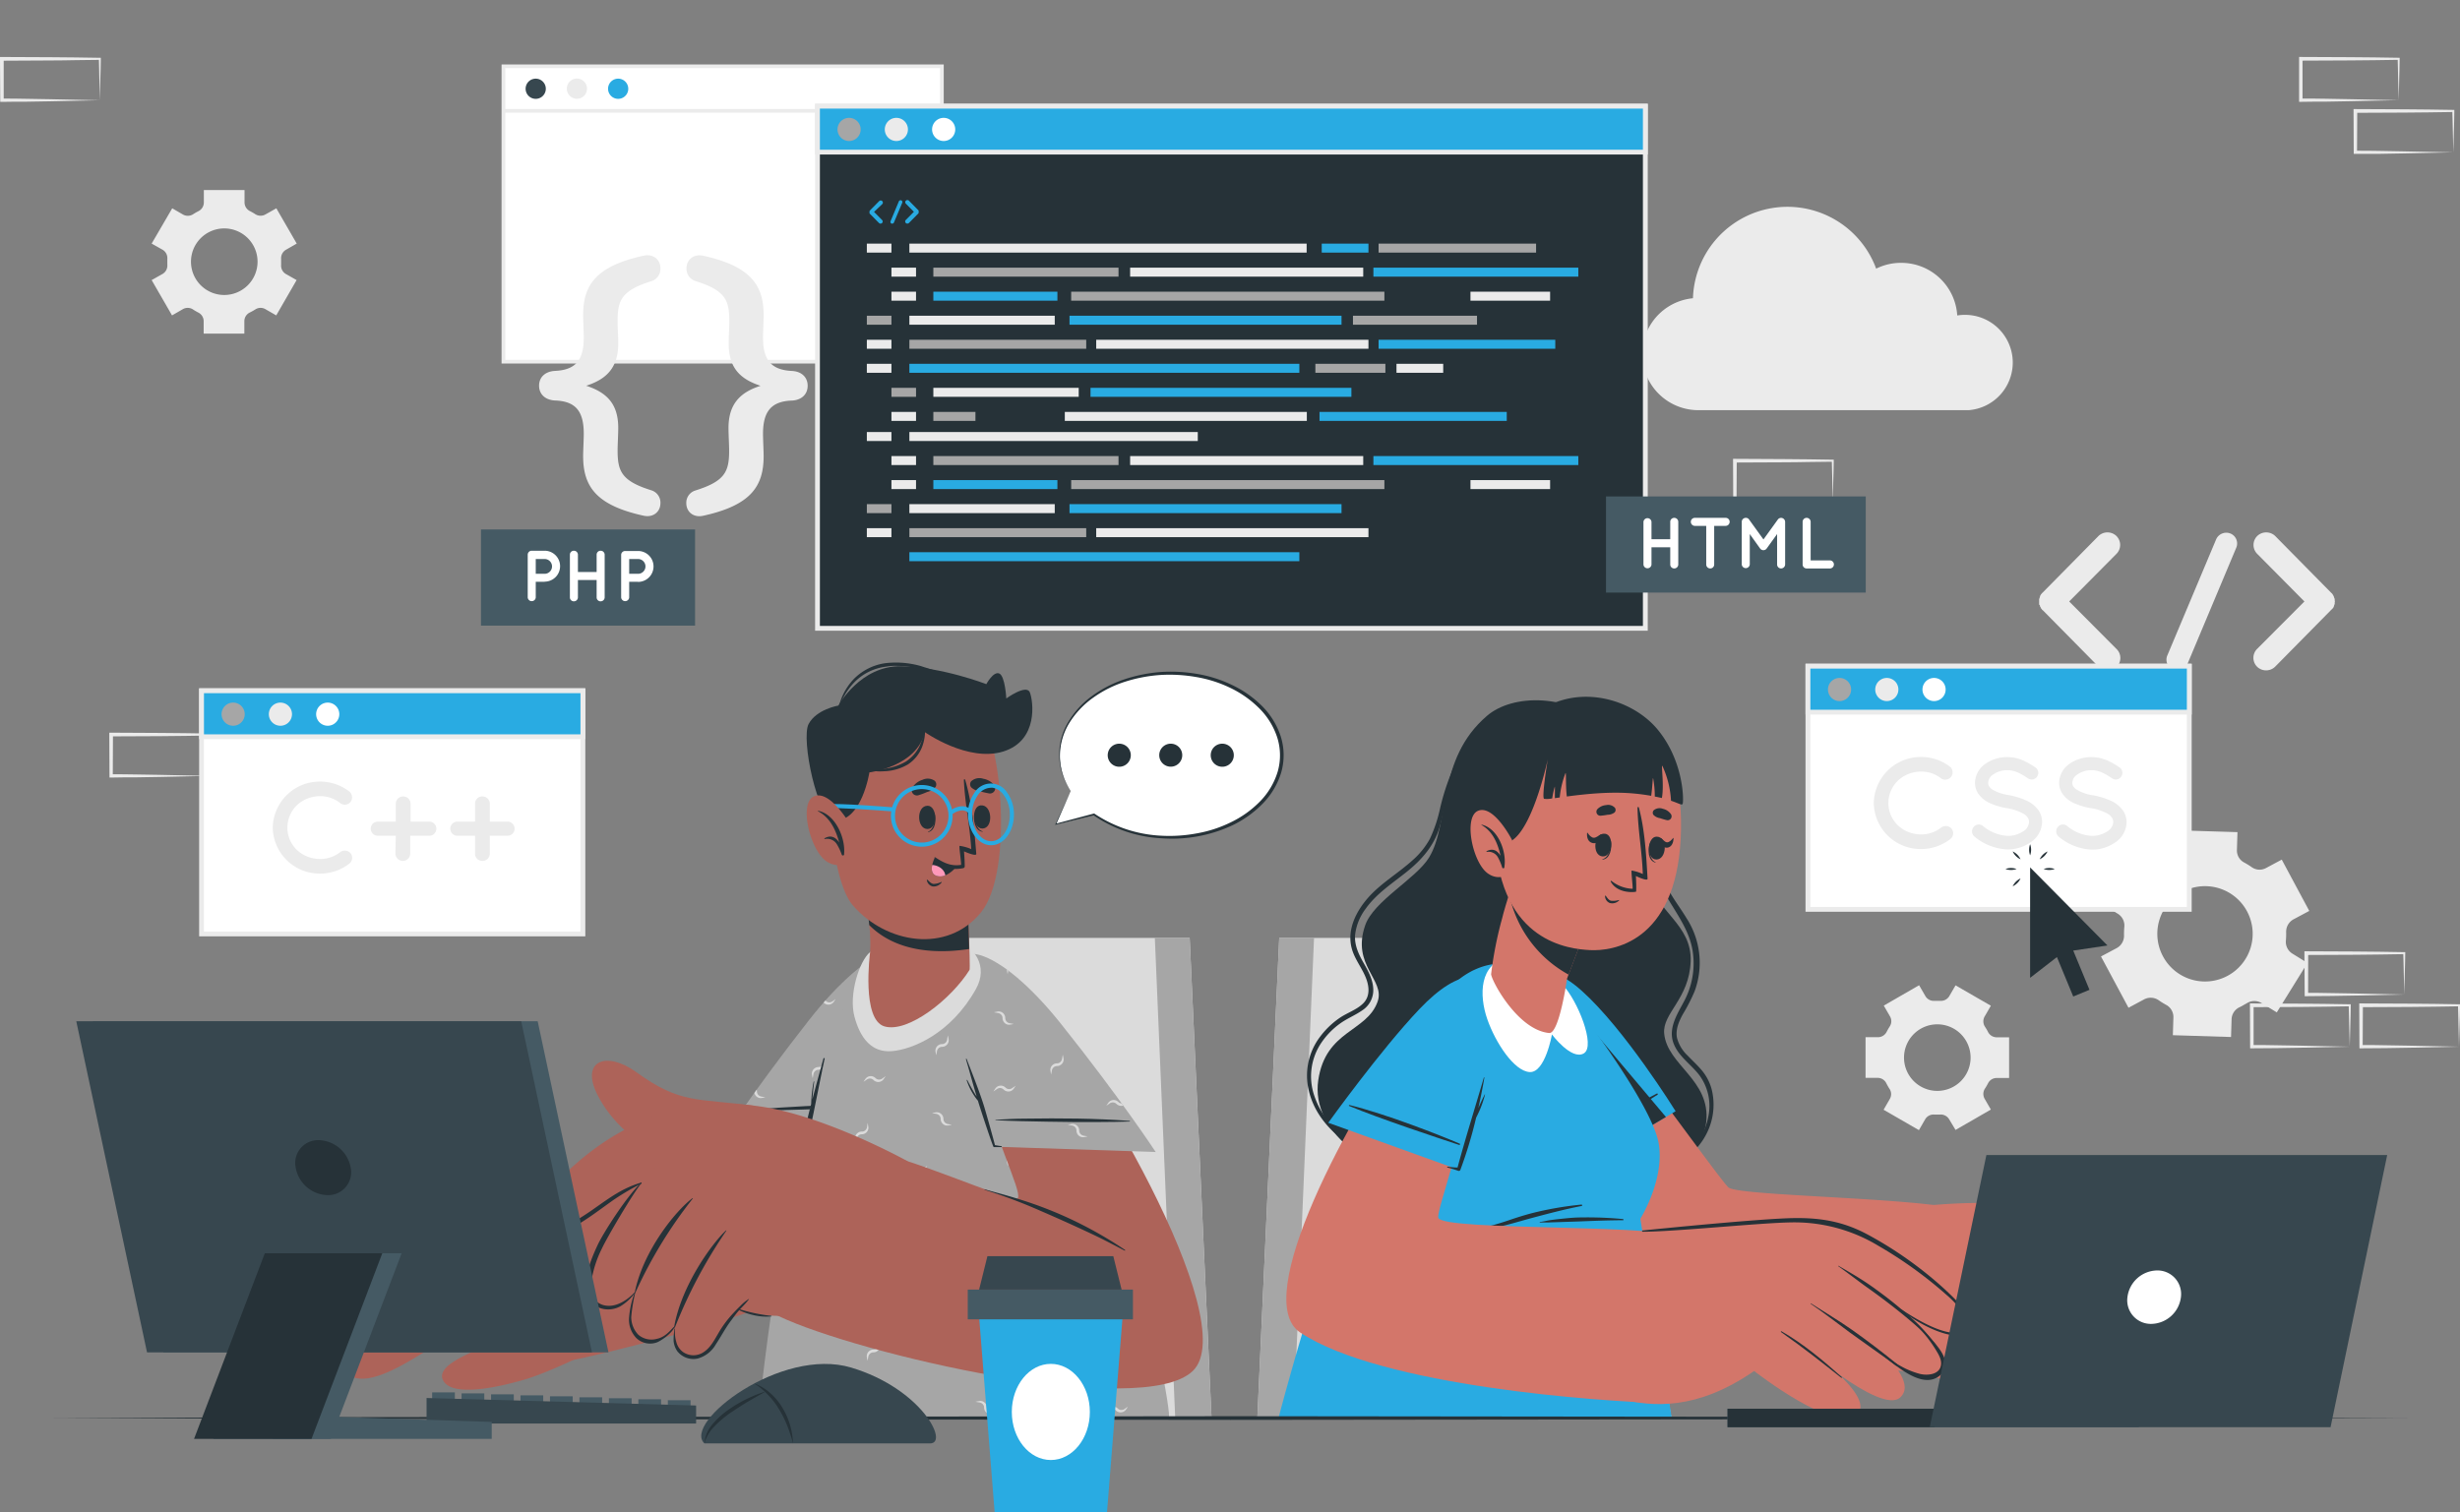 <svg xmlns="http://www.w3.org/2000/svg" viewBox="0 0 665.06 408.95"><rect x="0" y="0" width="665.06" height="408.95" fill="#808080" stroke="none"/><defs><style>.cls-1{fill:#ebebeb;}.cls-2{fill:#fff;}.cls-3{fill:#37474f;}.cls-4{fill:#29abe2;}.cls-5{fill:#dbdbdb;}.cls-6{fill:#a6a6a6;}.cls-7{fill:#263238;}.cls-8{fill:#455a64;}.cls-9{fill:#d3766a;}.cls-10{fill:#ad6359;}.cls-11{fill:#ff99ba;}</style></defs><g id="Speech_Bubble" data-name="Speech Bubble"><path class="cls-1" d="M650,268.94l-13.13.28-6.66.11c-2.22.05-4.46,0-6.69.06h-.45v-.45L623,257.75v-.5h.51l13.24.06c4.41,0,8.82.12,13.24.17h.27v.27c0,1.9-.09,3.79-.13,5.65Zm0,0-.14-5.65c0-1.87-.12-3.71-.14-5.54l.28.27c-4.42.05-8.83.16-13.24.17l-13.24.06.5-.5L624,268.94l-.44-.45c2.18,0,4.35,0,6.54.06l6.58.11Z"/><path class="cls-1" d="M635.25,283.05l-13.13.28-6.66.11c-2.23.05-4.46,0-6.69.05h-.45v-.45l-.05-11.19v-.5h.51l13.24.06c4.41,0,8.82.12,13.24.17h.27v.27c0,1.9-.09,3.79-.13,5.65Zm0,0-.15-5.65c0-1.87-.11-3.71-.13-5.54l.28.27c-4.42.05-8.83.16-13.24.17l-13.24.06.49-.5,0,11.19-.44-.45c2.18,0,4.35,0,6.54.06l6.58.11Z"/><path class="cls-1" d="M664.79,283.05l-13.13.28-6.66.11c-2.22.05-4.46,0-6.69.05h-.44v-.45l-.05-11.19v-.5h.5l13.24.06c4.41,0,8.83.12,13.24.17h.27v.27c0,1.9-.08,3.79-.13,5.65Zm0,0-.14-5.65c0-1.87-.12-3.71-.13-5.54l.27.27c-4.41.05-8.83.16-13.24.17l-13.24.06.5-.5-.06,11.19-.44-.45c2.18,0,4.36,0,6.54.06l6.58.11Z"/><path class="cls-1" d="M272.44,135.78l-13.13.28-6.66.11c-2.22.05-4.46,0-6.69.06h-.45v-.45l0-11.19v-.5h.5l13.24.07c4.41,0,8.82.11,13.24.16h.27v.27c0,1.9-.09,3.79-.13,5.66Zm0,0-.14-5.65c-.05-1.86-.12-3.71-.14-5.54l.28.28c-4.42,0-8.83.15-13.24.16l-13.24.06.5-.5-.06,11.19-.44-.44c2.18,0,4.36,0,6.54,0l6.58.11Z"/><path class="cls-1" d="M257.67,149.89l-13.13.28-6.66.11c-2.23.05-4.46,0-6.69.06h-.45v-.45l-.05-11.19v-.5h.51l13.24.07c4.41,0,8.82.11,13.24.16h.27v.27c0,1.9-.09,3.79-.13,5.66Zm0,0-.15-5.65c0-1.86-.11-3.71-.13-5.54l.28.28c-4.42.05-8.83.15-13.24.16l-13.24.06.49-.5-.05,11.19-.44-.44c2.18,0,4.35,0,6.54.05l6.58.11Z"/><path class="cls-1" d="M287.21,149.89l-13.13.28-6.66.11c-2.22.05-4.46,0-6.69.06h-.44v-.45l0-11.19v-.5h.5l13.24.07c4.41,0,8.83.11,13.24.16h.28v.27c0,1.9-.08,3.79-.13,5.66Zm0,0-.14-5.65c-.05-1.86-.11-3.71-.13-5.54l.27.28c-4.41.05-8.83.15-13.24.16l-13.24.06.5-.5-.06,11.19-.44-.44c2.18,0,4.36,0,6.54.05l6.58.11Z"/><path class="cls-1" d="M56.53,209.82l-13.13.28-6.66.11c-2.23,0-4.46,0-6.69.06H29.6v-.45l-.05-11.19v-.5h.51l13.24.07c4.41,0,8.82.11,13.24.16h.27v.27c0,1.9-.09,3.79-.13,5.66Zm0,0-.15-5.65c0-1.86-.11-3.71-.13-5.54l.28.27c-4.42.06-8.83.16-13.24.17l-13.24.06.49-.5-.05,11.19-.44-.44c2.18,0,4.35,0,6.54.05l6.58.11Z"/><path class="cls-1" d="M495.51,135.77l-13.13.28-6.66.11c-2.22.05-4.46,0-6.69.06h-.45v-.45l-.05-11.19v-.5H469l13.24.07c4.41,0,8.82.11,13.24.16h.27v.27c0,1.9-.09,3.79-.13,5.66Zm0,0-.14-5.65c-.05-1.86-.12-3.7-.14-5.54l.28.28c-4.42,0-8.83.16-13.24.16l-13.24.06.5-.5-.06,11.19-.44-.44c2.18,0,4.35,0,6.54,0l6.58.12Z"/><path class="cls-1" d="M648.49,27.09l-13.13.28-6.66.12c-2.23,0-4.46,0-6.69.05h-.45v-.45l0-11.19v-.5H622l13.24.06c4.41,0,8.82.11,13.24.16h.27v.26c0,1.9-.09,3.79-.13,5.66Zm0,0-.15-5.65c0-1.86-.11-3.7-.13-5.54l.28.28c-4.42.05-8.83.16-13.24.16L622,16.4l.49-.5,0,11.19-.44-.44c2.18,0,4.35,0,6.54.05l6.58.12Z"/><path class="cls-1" d="M663.26,41.2l-13.13.28-6.66.12c-2.22,0-4.46,0-6.69,0h-.45V41.2L636.28,30v-.5h.5l13.24.06c4.41,0,8.82.11,13.24.16h.27V30c0,1.9-.09,3.79-.13,5.66Zm0,0-.14-5.65c0-1.86-.12-3.7-.14-5.54l.28.28c-4.42.05-8.83.16-13.24.16l-13.24.06.5-.5-.06,11.19-.44-.44c2.18,0,4.36,0,6.54.05l6.58.12Z"/><path class="cls-1" d="M27,27.11l-13.12.28L7.2,27.5c-2.23,0-4.47,0-6.7.05H.06v-.45L0,15.92v-.51H.5l13.24.06c4.42,0,8.83.11,13.24.16h.28v.27c0,1.9-.09,3.78-.14,5.65Zm0,0-.14-5.66c0-1.86-.11-3.7-.13-5.53l.27.27c-4.41,0-8.82.16-13.24.16L.5,16.42l.5-.5L1,27.11.5,26.66c2.18,0,4.36,0,6.55.06l6.58.11Z"/><rect class="cls-2" x="136.1" y="17.93" width="118.54" height="79.88"/><path class="cls-1" d="M255.14,98.31H135.6V17.43H255.14Zm-118.54-1H254.14V18.43H136.6Z"/><path class="cls-3" d="M147.56,24a2.73,2.73,0,1,1-2.73-2.73A2.73,2.73,0,0,1,147.56,24Z"/><path class="cls-1" d="M158.7,24A2.73,2.73,0,1,1,156,21.25,2.73,2.73,0,0,1,158.7,24Z"/><path class="cls-4" d="M169.85,24a2.73,2.73,0,1,1-2.73-2.73A2.73,2.73,0,0,1,169.85,24Z"/><rect class="cls-1" x="136.1" y="29.47" width="118.54" height="1"/><path class="cls-1" d="M157.65,123.3c0-1.25.17-4.58.17-6,0-6.08-2.17-8.82-7.83-9-2.67-.17-4.25-1.75-4.25-4s1.58-3.83,4.25-4c5.66-.25,7.83-2.92,7.83-9.08,0-1.42-.17-4.75-.17-6,0-8.07,3.41-13.24,16.32-16.07,2.58-.58,4.58,1,4.58,3.42A3.5,3.5,0,0,1,176.22,76c-8.08,2.5-9.25,5.08-9.25,10.74,0,1.67.17,4.42.17,6.16,0,6.5-3.16,9.66-8.66,11.41,5.58,1.83,8.66,4.92,8.66,11.41,0,1.75-.17,4.5-.17,6.16,0,5.67,1.17,8.25,9.25,10.75a3.49,3.49,0,0,1,2.33,3.41c0,2.41-2,4-4.58,3.41C161.06,136.62,157.65,131.46,157.65,123.3Z"/><path class="cls-1" d="M206.45,85.24c0,1.25-.17,4.58-.17,6,0,6.16,2.25,8.83,7.91,9.08,2.58.16,4.16,1.74,4.16,4s-1.58,3.83-4.16,4c-5.66.17-7.91,2.91-7.91,9,0,1.42.17,4.75.17,6,0,8.16-3.42,13.32-16.33,16.15-2.58.59-4.58-1-4.58-3.41a3.46,3.46,0,0,1,2.42-3.41c8-2.5,9.16-5.08,9.16-10.75,0-1.66-.17-4.41-.17-6.16,0-6.49,3.17-9.66,8.66-11.41C200,102.48,197,99.4,197,92.9c0-1.74.17-4.49.17-6.16,0-5.66-1.17-8.24-9.16-10.74a3.47,3.47,0,0,1-2.42-3.41c0-2.42,2-4,4.58-3.42C203,72,206.45,77.17,206.45,85.24Z"/><path class="cls-1" d="M572.22,175.52a3.39,3.39,0,0,1-2.37,5.81,3.57,3.57,0,0,1-2.47-1L552.25,165c-.16-.05-.21-.16-.27-.32a.55.55,0,0,0-.16-.11,1.26,1.26,0,0,1-.16-.43.29.29,0,0,1-.16-.22c0-.1,0-.27-.11-.32s-.11-.22-.11-.27V163c0-.1,0-.16,0-.32s0-.21,0-.27V162c0-.1.11-.16.11-.21s.06-.27.11-.43,0-.05,0-.11a4.11,4.11,0,0,1,.27-.48.11.11,0,0,1,.11-.11,1,1,0,0,1,.32-.38l15.13-15.34a3.51,3.51,0,0,1,4.84,0,3.41,3.41,0,0,1,0,4.85l-12.76,12.86Z"/><path class="cls-1" d="M585.94,177.24l13.19-31.38a3,3,0,0,1,3.93-1.56,2.91,2.91,0,0,1,1.51,3.82l-13.19,31.43a3,3,0,0,1-2.74,1.78,2.58,2.58,0,0,1-1.08-.22A2.91,2.91,0,0,1,585.94,177.24Z"/><path class="cls-1" d="M630.62,164.59a.05.05,0,0,1-.06,0,2.62,2.62,0,0,1-.37.38l-15.13,15.34a3.5,3.5,0,0,1-4.84,0,3.4,3.4,0,0,1,0-4.84L623,162.65l-12.75-12.86a3.41,3.41,0,0,1,0-4.85,3.51,3.51,0,0,1,4.84,0l15.13,15.34a2.62,2.62,0,0,1,.37.38c.06,0,.06.11.06.11.1.21.21.32.27.48s.05.06.05.11a2.06,2.06,0,0,0,.16.48c0,.06.06.06.06.16v.38c0,.06.05.22.05.27s-.05.22-.05.27v.43c0,.05-.06.05-.06.11a3.73,3.73,0,0,0-.16.48c0,.06-.05.06-.05.16S630.72,164.37,630.62,164.59Z"/><path class="cls-1" d="M544.15,98.05a12.92,12.92,0,0,1-11.95,12.87v0H459.11a15.17,15.17,0,0,1-1.42-30.27,25.56,25.56,0,0,1,49.53-8A15,15,0,0,1,514,71.08a15.16,15.16,0,0,1,15.14,14.23,13.13,13.13,0,0,1,2.1-.17A12.91,12.91,0,0,1,544.15,98.05Z"/><path class="cls-1" d="M615.53,273.77l8.29-13.37-4.12-2.55a3.73,3.73,0,0,1-1.71-3.52,21.81,21.81,0,0,0,.07-2.29,3.81,3.81,0,0,1,2-3.44l4.25-2.27-7.44-13.87-4.24,2.27a3.66,3.66,0,0,1-3.85-.21,20.28,20.28,0,0,0-2.13-1.31,3.68,3.68,0,0,1-1.9-3.36l.15-4.82-15.72-.48-.15,4.83a3.68,3.68,0,0,1-2.13,3.22l-1.1.55-1.06.61a3.68,3.68,0,0,1-3.85,0l-4.12-2.56-8.3,13.37,4.13,2.56a3.74,3.74,0,0,1,1.71,3.52,21.81,21.81,0,0,0-.08,2.29,3.78,3.78,0,0,1-1.95,3.43L568,258.65l7.44,13.87,4.25-2.28a3.79,3.79,0,0,1,3.94.27,21.8,21.8,0,0,0,1.95,1.21,3.72,3.72,0,0,1,2,3.36l-.15,4.86,15.73.49.15-4.83a3.71,3.71,0,0,1,2.18-3.24c.35-.17.7-.34,1-.53s.67-.37,1-.57a3.74,3.74,0,0,1,3.93,0ZM603.64,263a12.89,12.89,0,1,1,4.55-15A12.89,12.89,0,0,1,603.64,263Z"/><path class="cls-1" d="M528.68,305.56l9.55-5.51-1.69-2.92a2.64,2.64,0,0,1,.09-2.75,14.25,14.25,0,0,0,.83-1.42,2.61,2.61,0,0,1,2.33-1.45h3.37v-11h-3.37a2.61,2.61,0,0,1-2.33-1.45,14.25,14.25,0,0,0-.83-1.42,2.64,2.64,0,0,1-.09-2.75l1.69-2.92-9.55-5.51L527,269.36a2.62,2.62,0,0,1-2.43,1.29c-.27,0-.54,0-.81,0s-.54,0-.81,0a2.6,2.6,0,0,1-2.42-1.28l-1.7-2.94-9.55,5.51,1.69,2.93a2.58,2.58,0,0,1-.1,2.74c-.29.46-.57.94-.82,1.43a2.62,2.62,0,0,1-2.33,1.44h-3.37v11h3.37A2.62,2.62,0,0,1,510,293c.25.49.53,1,.82,1.43a2.58,2.58,0,0,1,.1,2.74l-1.69,2.93,9.55,5.51,1.69-2.93a2.61,2.61,0,0,1,2.42-1.28c.27,0,.55,0,.82,0s.54,0,.81,0a2.63,2.63,0,0,1,2.44,1.29ZM523.75,295a9,9,0,1,1,9-9A9,9,0,0,1,523.75,295Z"/><path class="cls-1" d="M44,67.56A2.63,2.63,0,0,1,45.24,70c0,.26,0,.54,0,.81s0,.54,0,.81A2.63,2.63,0,0,1,44,74.05L41,75.74l5.51,9.55,2.93-1.69a2.62,2.62,0,0,1,2.75.09,15.48,15.48,0,0,0,1.42.83,2.61,2.61,0,0,1,1.45,2.32v3.38h11V86.84a2.61,2.61,0,0,1,1.45-2.32A15.48,15.48,0,0,0,69,83.69a2.62,2.62,0,0,1,2.75-.09l2.93,1.69,5.51-9.55-3-1.7A2.62,2.62,0,0,1,76,71.62c0-.27,0-.54,0-.81s0-.55,0-.81a2.63,2.63,0,0,1,1.28-2.44l2.94-1.69-5.51-9.54L71.74,58a2.64,2.64,0,0,1-2.75-.1,15.55,15.55,0,0,0-1.43-.82,2.63,2.63,0,0,1-1.45-2.33V51.4h-11v3.37a2.63,2.63,0,0,1-1.45,2.33,15.55,15.55,0,0,0-1.43.82,2.64,2.64,0,0,1-2.75.1l-2.92-1.69L41,65.87Zm16.63-5.79a9,9,0,1,1-9,9A9,9,0,0,1,60.59,61.77Z"/><polygon class="cls-5" points="339.92 383.47 451.88 383.47 429.56 253.62 345.84 253.62 339.92 383.47"/><polygon class="cls-6" points="339.92 383.47 349.74 383.47 355.25 253.62 345.84 253.62 339.92 383.47"/><polygon class="cls-5" points="327.54 383.47 215.59 383.47 237.91 253.62 321.63 253.62 327.54 383.47"/><polygon class="cls-6" points="327.54 383.47 317.72 383.47 312.21 253.62 321.63 253.62 327.54 383.47"/><rect class="cls-2" x="488.77" y="180.15" width="103.1" height="65.77"/><path class="cls-1" d="M592.52,246.56H488.12V179.49h104.4Zm-103.09-1.3H591.22V180.8H489.43Z"/><rect class="cls-4" x="488.77" y="180.15" width="103.1" height="12.44"/><path class="cls-1" d="M592.52,193.24H488.12V179.49h104.4Zm-103.09-1.31H591.22V180.8H489.43Z"/><path class="cls-6" d="M500.45,186.46a3.13,3.13,0,1,1-3.13-3.13A3.13,3.13,0,0,1,500.45,186.46Z"/><path class="cls-1" d="M513.23,186.46a3.13,3.13,0,1,1-3.13-3.13A3.13,3.13,0,0,1,513.23,186.46Z"/><path class="cls-2" d="M526,186.46a3.13,3.13,0,1,1-3.13-3.13A3.13,3.13,0,0,1,526,186.46Z"/><path class="cls-1" d="M506.57,217.17a12.72,12.72,0,0,1,12.71-12.47,12.93,12.93,0,0,1,8,2.71,2,2,0,0,1-2.42,3.15,8.64,8.64,0,0,0-5.58-1.91,9.12,9.12,0,0,0-6.23,2.5,8.53,8.53,0,0,0-2.53,6,8.41,8.41,0,0,0,2.53,6,9.12,9.12,0,0,0,6.23,2.5,8.7,8.7,0,0,0,5.58-1.91,2.1,2.1,0,0,1,2.77.38,2,2,0,0,1-.35,2.77,12.93,12.93,0,0,1-8,2.71A12.67,12.67,0,0,1,506.57,217.17Z"/><path class="cls-1" d="M533.59,223.62a1.79,1.79,0,0,1,2.52-.24,11.33,11.33,0,0,0,6.62,2.66,7.49,7.49,0,0,0,4.33-1.28,3.12,3.12,0,0,0,1.49-2.49,2,2,0,0,0-.31-1.11,3.29,3.29,0,0,0-1-1,13.82,13.82,0,0,0-4.75-1.63h-.07a18.78,18.78,0,0,1-4.46-1.35,7.49,7.49,0,0,1-3.23-2.7,5.3,5.3,0,0,1-.79-2.84,6.39,6.39,0,0,1,2.77-5.06,10.23,10.23,0,0,1,6-1.84c3.33,0,5.79,1.63,7.55,2.78a1.79,1.79,0,0,1,.49,2.46,1.76,1.76,0,0,1-2.46.52c-1.77-1.18-3.47-2.22-5.58-2.22a6.58,6.58,0,0,0-3.88,1.18,2.76,2.76,0,0,0-1.32,2.18,1.65,1.65,0,0,0,.25,1,3.2,3.2,0,0,0,.93.9A11.89,11.89,0,0,0,543,215H543a20.33,20.33,0,0,1,4.78,1.46,8.11,8.11,0,0,1,3.47,2.87,5.61,5.61,0,0,1,.83,3,6.73,6.73,0,0,1-3,5.37,10.89,10.89,0,0,1-6.41,2,14.92,14.92,0,0,1-8.87-3.46A1.85,1.85,0,0,1,533.59,223.62Z"/><path class="cls-1" d="M556.34,223.62a1.8,1.8,0,0,1,2.53-.24,11.33,11.33,0,0,0,6.62,2.66,7.49,7.49,0,0,0,4.33-1.28,3.12,3.12,0,0,0,1.49-2.49,2,2,0,0,0-.32-1.11,3.14,3.14,0,0,0-1-1,13.9,13.9,0,0,0-4.75-1.63h-.07a18.86,18.86,0,0,1-4.47-1.35,7.46,7.46,0,0,1-3.22-2.7,5.31,5.31,0,0,1-.8-2.84,6.4,6.4,0,0,1,2.78-5.06,10.21,10.21,0,0,1,6-1.84c3.32,0,5.78,1.63,7.55,2.78a1.77,1.77,0,0,1,.48,2.46,1.75,1.75,0,0,1-2.46.52c-1.76-1.18-3.46-2.22-5.57-2.22a6.55,6.55,0,0,0-3.88,1.18,2.74,2.74,0,0,0-1.32,2.18,1.65,1.65,0,0,0,.25,1,3.2,3.2,0,0,0,.93.9,11.89,11.89,0,0,0,4.33,1.52h.07a20.48,20.48,0,0,1,4.78,1.46,8,8,0,0,1,3.46,2.87,5.62,5.62,0,0,1,.84,3,6.73,6.73,0,0,1-3,5.37,10.89,10.89,0,0,1-6.41,2,14.89,14.89,0,0,1-8.87-3.46A1.85,1.85,0,0,1,556.34,223.62Z"/><rect class="cls-2" x="54.49" y="186.79" width="103.1" height="65.77"/><path class="cls-1" d="M158.24,253.21H53.84V186.14h104.4Zm-103.1-1.3H156.93V187.45H55.14Z"/><rect class="cls-4" x="54.49" y="186.79" width="103.1" height="12.44"/><path class="cls-1" d="M158.24,199.88H53.84V186.14h104.4Zm-103.1-1.3H156.93V187.45H55.14Z"/><path class="cls-6" d="M66.16,193.1A3.13,3.13,0,1,1,63,190,3.13,3.13,0,0,1,66.16,193.1Z"/><path class="cls-1" d="M78.94,193.1A3.13,3.13,0,1,1,75.81,190,3.13,3.13,0,0,1,78.94,193.1Z"/><path class="cls-2" d="M91.73,193.1A3.13,3.13,0,1,1,88.6,190,3.13,3.13,0,0,1,91.73,193.1Z"/><path class="cls-1" d="M73.74,223.82a12.71,12.71,0,0,1,12.71-12.47,13,13,0,0,1,8,2.7,2.07,2.07,0,0,1,.35,2.78,2,2,0,0,1-2.77.38,8.64,8.64,0,0,0-5.58-1.91,9.16,9.16,0,0,0-6.24,2.5,8.56,8.56,0,0,0-2.52,6,8.44,8.44,0,0,0,2.52,6,9.2,9.2,0,0,0,6.24,2.49,8.69,8.69,0,0,0,5.58-1.9,2.1,2.1,0,0,1,2.77.38,2,2,0,0,1-.35,2.77,12.93,12.93,0,0,1-8,2.7A12.66,12.66,0,0,1,73.74,223.82Z"/><path class="cls-1" d="M107,226H102a1.91,1.91,0,0,1,0-3.81H107v-4.82a2,2,0,0,1,4,0v4.82h4.92a1.91,1.91,0,1,1,0,3.81H110.9v4.81a2,2,0,0,1-4,0Z"/><path class="cls-1" d="M128.43,226h-4.92a1.91,1.91,0,0,1,0-3.81h4.92v-4.82a1.94,1.94,0,0,1,2-2,2,2,0,0,1,2,2v4.82h4.92a1.91,1.91,0,0,1,0,3.81h-4.92v4.81a2,2,0,0,1-2,2,1.94,1.94,0,0,1-2-2Z"/><rect class="cls-7" x="221.01" y="28.7" width="223.81" height="141.2"/><path class="cls-1" d="M445.47,170.56H220.36V28.05H445.47Zm-223.81-1.3h222.5V29.36H221.66Z"/><rect class="cls-4" x="221.01" y="28.7" width="223.81" height="12.44"/><path class="cls-1" d="M445.47,41.79H220.36V28.05H445.47Zm-223.81-1.3h222.5V29.36H221.66Z"/><path class="cls-6" d="M232.68,35a3.13,3.13,0,1,1-3.13-3.13A3.13,3.13,0,0,1,232.68,35Z"/><path class="cls-1" d="M245.46,35a3.13,3.13,0,1,1-3.13-3.13A3.13,3.13,0,0,1,245.46,35Z"/><path class="cls-2" d="M258.25,35a3.13,3.13,0,1,1-3.13-3.13A3.13,3.13,0,0,1,258.25,35Z"/><rect class="cls-1" x="234.35" y="65.88" width="6.65" height="2.43"/><rect class="cls-1" x="245.85" y="65.88" width="107.4" height="2.43"/><rect class="cls-4" x="357.33" y="65.88" width="12.63" height="2.43"/><rect class="cls-1" x="377.54" y="98.38" width="12.63" height="2.43"/><rect class="cls-6" x="372.7" y="65.88" width="42.58" height="2.43"/><rect class="cls-1" x="241" y="72.38" width="6.65" height="2.43"/><rect class="cls-6" x="252.33" y="72.38" width="50.06" height="2.43"/><rect class="cls-6" x="355.61" y="98.38" width="18.93" height="2.43"/><rect class="cls-6" x="245.85" y="91.88" width="47.81" height="2.43"/><rect class="cls-4" x="252.33" y="78.88" width="33.54" height="2.43"/><rect class="cls-6" x="365.77" y="85.38" width="33.54" height="2.43"/><rect class="cls-6" x="289.59" y="78.88" width="84.68" height="2.43"/><rect class="cls-4" x="245.85" y="98.38" width="105.43" height="2.43"/><rect class="cls-4" x="371.3" y="72.38" width="55.4" height="2.43"/><rect class="cls-1" x="305.53" y="72.38" width="63.02" height="2.43"/><rect class="cls-1" x="397.54" y="78.88" width="21.53" height="2.43"/><rect class="cls-1" x="241" y="78.88" width="6.65" height="2.43"/><rect class="cls-6" x="234.35" y="85.38" width="6.65" height="2.43"/><rect class="cls-1" x="245.85" y="85.38" width="39.3" height="2.43"/><rect class="cls-1" x="252.33" y="104.88" width="39.3" height="2.43"/><rect class="cls-4" x="356.73" y="111.39" width="50.62" height="2.43"/><rect class="cls-4" x="294.82" y="104.88" width="70.53" height="2.43"/><rect class="cls-1" x="287.87" y="111.39" width="65.43" height="2.43"/><rect class="cls-6" x="252.33" y="111.39" width="11.38" height="2.43"/><rect class="cls-1" x="296.36" y="91.88" width="73.6" height="2.43"/><rect class="cls-4" x="372.7" y="91.88" width="47.77" height="2.43"/><rect class="cls-4" x="289.14" y="85.38" width="73.54" height="2.43"/><rect class="cls-1" x="234.35" y="91.88" width="6.65" height="2.43"/><rect class="cls-1" x="234.35" y="98.38" width="6.65" height="2.43"/><rect class="cls-6" x="241" y="104.88" width="6.65" height="2.43"/><rect class="cls-1" x="241" y="111.39" width="6.65" height="2.43"/><rect class="cls-1" x="234.35" y="116.83" width="6.65" height="2.43"/><rect class="cls-1" x="245.85" y="116.83" width="77.97" height="2.43"/><rect class="cls-1" x="241" y="123.33" width="6.65" height="2.43"/><rect class="cls-6" x="252.33" y="123.33" width="50.06" height="2.43"/><rect class="cls-6" x="245.85" y="142.83" width="47.81" height="2.43"/><rect class="cls-4" x="252.33" y="129.83" width="33.54" height="2.43"/><rect class="cls-6" x="289.59" y="129.83" width="84.68" height="2.43"/><rect class="cls-4" x="245.85" y="149.33" width="105.43" height="2.43"/><rect class="cls-4" x="371.3" y="123.33" width="55.4" height="2.43"/><rect class="cls-1" x="305.53" y="123.33" width="63.02" height="2.43"/><rect class="cls-1" x="397.54" y="129.83" width="21.53" height="2.43"/><rect class="cls-1" x="241" y="129.83" width="6.65" height="2.43"/><rect class="cls-6" x="234.35" y="136.33" width="6.65" height="2.43"/><rect class="cls-1" x="245.85" y="136.33" width="39.3" height="2.43"/><rect class="cls-1" x="296.36" y="142.83" width="73.6" height="2.43"/><rect class="cls-4" x="289.14" y="136.33" width="73.54" height="2.43"/><rect class="cls-1" x="234.35" y="142.83" width="6.65" height="2.43"/><path class="cls-4" d="M238.46,59.49a.57.57,0,0,1,0,.82.58.58,0,0,1-.4.16.6.6,0,0,1-.42-.16l-2.57-2.6s0,0,0-.06l0,0s0,0,0-.07a.05.05,0,0,1,0,0s0,0,0-.05,0,0,0,0v-.06s0,0,0-.06a.23.23,0,0,0,0,0V57.2s0,0,0,0a.15.15,0,0,1,0-.07s0,0,0,0,0-.07.05-.08a0,0,0,0,1,0,0,.15.15,0,0,1,0-.07l2.57-2.6a.59.59,0,0,1,.82,0,.57.57,0,0,1,0,.82L236.3,57.3Z"/><path class="cls-4" d="M240.78,59.78,243,54.46a.5.5,0,0,1,.66-.27.49.49,0,0,1,.26.65l-2.24,5.33a.5.5,0,0,1-.46.3.52.52,0,0,1-.18,0A.5.5,0,0,1,240.78,59.78Z"/><path class="cls-4" d="M248.36,57.63h0l-.07.07-2.56,2.6a.59.59,0,0,1-.41.16.57.57,0,0,1-.41-1l2.16-2.19-2.16-2.18a.57.57,0,0,1,0-.82.59.59,0,0,1,.82,0l2.56,2.6.07.07s0,0,0,0,0,0,0,.08,0,0,0,0,0,0,0,.08,0,0,0,0v.06a.23.23,0,0,0,0,0s0,0,0,.05v.09s0,.07,0,.08,0,0,0,0A.59.59,0,0,0,248.36,57.63Z"/><rect class="cls-8" x="434.18" y="134.25" width="70.23" height="26"/><path class="cls-2" d="M444.31,152.65V141.11a1.09,1.09,0,0,1,2.17,0v4.7h5.07v-4.7a1.06,1.06,0,0,1,1.07-1.07,1.08,1.08,0,0,1,1.1,1.07v11.54a1.08,1.08,0,0,1-1.1,1.07,1.06,1.06,0,0,1-1.07-1.07V148h-5.07v4.69a1.09,1.09,0,0,1-2.17,0Z"/><path class="cls-2" d="M466.54,142.21h-3.11v10.44a1.06,1.06,0,0,1-1.07,1.07,1.07,1.07,0,0,1-1.08-1.07V142.21h-3.09a1.09,1.09,0,0,1-1.07-1.1,1.06,1.06,0,0,1,1.07-1.07h8.35a1.06,1.06,0,0,1,1.07,1.07A1.1,1.1,0,0,1,466.54,142.21Z"/><path class="cls-2" d="M482.61,141.11v11.54a1.1,1.1,0,0,1-1.1,1.07,1.07,1.07,0,0,1-1.07-1.07v-8.23l-2.82,3.91a1.07,1.07,0,0,1-.88.45h0a1.09,1.09,0,0,1-.89-.45l-2.8-3.91v8.23a1.09,1.09,0,0,1-2.17,0V141.11a1.08,1.08,0,0,1,1.07-1.07H472a1,1,0,0,1,.86.45l3.89,5.39,3.89-5.39a1.09,1.09,0,0,1,.88-.45h0A1.12,1.12,0,0,1,482.61,141.11Z"/><path class="cls-2" d="M487.34,152.65V141.11a1.07,1.07,0,0,1,1.07-1.07,1.09,1.09,0,0,1,1.1,1.07v10.44h5.3a1.09,1.09,0,0,1,0,2.17h-6.4A1.07,1.07,0,0,1,487.34,152.65Z"/><rect class="cls-8" x="130.03" y="143.18" width="57.88" height="26"/><path class="cls-2" d="M147.24,157.33h-2.4v4.25a1.09,1.09,0,0,1-2.17,0V150a1.07,1.07,0,0,1,1.08-1.07h3.49a4.18,4.18,0,1,1,0,8.36Zm-2.4-2.16h2.4a2,2,0,1,0,0-4h-2.4Z"/><path class="cls-2" d="M154.07,161.58V150a1.06,1.06,0,0,1,1.07-1.07,1.08,1.08,0,0,1,1.1,1.07v4.69h5.06V150a1.06,1.06,0,0,1,1.08-1.07,1.08,1.08,0,0,1,1.09,1.07v11.54a1.08,1.08,0,0,1-1.09,1.07,1.06,1.06,0,0,1-1.08-1.07v-4.69h-5.06v4.69a1.08,1.08,0,0,1-1.1,1.07A1.06,1.06,0,0,1,154.07,161.58Z"/><path class="cls-2" d="M172.5,157.33h-2.4v4.25a1.09,1.09,0,0,1-2.17,0V150A1.07,1.07,0,0,1,169,149h3.5a4.18,4.18,0,1,1,0,8.36Zm-2.4-2.16h2.4a2,2,0,1,0,0-4h-2.4Z"/><polygon class="cls-7" points="560.5 257.06 564.89 267.67 560.5 269.48 556.09 258.81 548.84 264.43 548.84 234.56 569.75 255.68 560.5 257.06"/><path class="cls-7" d="M548.84,231.3a4.3,4.3,0,0,1,0-3,4.3,4.3,0,0,1,0,3Z"/><path class="cls-7" d="M546.25,232.37a4.32,4.32,0,0,1-2.12-2.12,4.32,4.32,0,0,1,2.12,2.12Z"/><path class="cls-7" d="M545.18,235a4.46,4.46,0,0,1-3,0,4.3,4.3,0,0,1,3,0Z"/><path class="cls-7" d="M546.25,237.55a3.84,3.84,0,0,1-.87,1.25,4.17,4.17,0,0,1-1.25.87,4.32,4.32,0,0,1,2.12-2.12Z"/><path class="cls-7" d="M552.5,235a4.3,4.3,0,0,1,3,0,4.46,4.46,0,0,1-3,0Z"/><path class="cls-7" d="M551.43,232.37a4.32,4.32,0,0,1,2.12-2.12,4.32,4.32,0,0,1-2.12,2.12Z"/><path class="cls-7" d="M402,193.58c-13.76,11.8-9.93,29-15.68,38.35-3.52,5.71-15,11.74-17.25,18.32-3.74,10.81,5.43,14.69,3.38,20.57-2.91,8.32-14.05,7.67-16.06,21.29s13,28.1,48.54,32S460,315,461.27,303.49s-10.55-15.4-11.36-24c-.51-5.51,6.79-9.35,7.16-19.5s-9.51-13.45-10.93-22.06,3.14-29.56-9.52-40.25S408.78,187.75,402,193.58Z"/><path class="cls-7" d="M403.58,193.89a29.38,29.38,0,0,0-9.14,10.54,63.74,63.74,0,0,0-5.08,14,38.41,38.41,0,0,1-2.77,8.37,21.35,21.35,0,0,1-4.77,5.89c-3.85,3.48-8.44,6.12-11.89,10-3.27,3.7-5.82,8.66-4.51,13.7.71,2.75,2.52,5,3.64,7.55s1.5,5.44-.59,7.46c-1.78,1.72-4.35,2.51-6.37,3.92a22.53,22.53,0,0,0-5.19,5A17.37,17.37,0,0,0,353.64,294c2.09,11.06,12.47,17.35,22.05,21.31,1.33.55,2.68,1.09,4,1.63.21.08.38-.22.17-.31-9.61-4.31-20.77-9.36-24.47-20.11a16.22,16.22,0,0,1,1.66-14.27,20.52,20.52,0,0,1,5.08-5.35c1.93-1.43,4.17-2.3,6.13-3.66a6.53,6.53,0,0,0,3-5.84c-.12-2.6-1.39-4.87-2.65-7.07s-2.46-4.69-2.27-7.45a14.43,14.43,0,0,1,2.85-7.11c3-4.24,7.42-7,11.39-10.23s7.2-7,8.66-12c.73-2.54,1.19-5.15,1.83-7.71a68.53,68.53,0,0,1,2.12-7,33.51,33.51,0,0,1,7.52-12.39,18.86,18.86,0,0,1,2.94-2.41C403.81,194,403.7,193.81,403.58,193.89Z"/><path class="cls-7" d="M462.85,295a13.15,13.15,0,0,0-2.46-5.17c-1.23-1.57-2.73-2.89-4.1-4.34a10.14,10.14,0,0,1-2.91-4.8c-.45-2.27.5-4.45,1.57-6.41a47.67,47.67,0,0,0,3.18-6.2,22.19,22.19,0,0,0-2.22-19.85c-1.21-2-2.58-3.87-3.81-5.85a28.7,28.7,0,0,1-3.15-6.9c-1.6-5.36-1.94-11-3.25-16.43a85.44,85.44,0,0,0-5.78-16.13c-.06-.13-.25,0-.19.12a73.48,73.48,0,0,1,5,14.57c1.13,4.75,1.57,9.6,2.41,14.41A36,36,0,0,0,449,239a36.79,36.79,0,0,0,3.09,5.94c2.4,3.92,4.88,7.79,5.55,12.43a21.77,21.77,0,0,1-2.3,13.31c-1.87,3.54-4.48,7.44-2.85,11.58,1.38,3.5,4.73,5.6,6.94,8.51A14,14,0,0,1,461.83,302c-1.91,10-11.89,14.9-21.23,15.39a.23.23,0,0,0,0,.46c8.12-.1,16.95-3.67,20.76-11.27A17.19,17.19,0,0,0,462.85,295Z"/><path class="cls-9" d="M414.29,283.39c9,35.78,17.9,63.14,28.1,69.84,8.23,5.41,19.78,9.2,31.65,11.85a296,296,0,0,0,38.5,5.51c4,.33,7.31.54,9.66.7,5.83.37,15.37-38.09,11.24-42.78-1-1.07-4.79-1.9-10.17-2.59-18.13-2.27-53.83-2.8-56-4.83s-20.41-27.61-36-47.63C420.53,259.62,409.29,263.56,414.29,283.39Z"/><path class="cls-9" d="M510.52,367.41c.72.34,11,4.8,17.32,6.38,4.71,1.18,18.36,4.21,20.18-.85,1.24-3.44-6.58-6.17-12.07-8.22-2.89-1.08-6.5-3.93-5.73-5.79,1.35-3.26,8.79-.31,13.71,2.31,9.52,5.07,22.29,14.35,27.81,9.42,2.08-1.87-.54-5-4.31-8.09,6.07,3.5,12.51,6.32,14.9,4.34,1.38-1.13,1.39-2.61.54-4.27,1.85.53,3.47.35,4.55-.88,1.85-2.09.8-5-1.42-8a2.28,2.28,0,0,0,1.71-1.21c3.85-6.38-17.24-23.49-24.36-24.9-21-4.18-43-1.56-43-1.56C512.4,332.91,510.5,367.4,510.52,367.41Z"/><path class="cls-7" d="M540.37,346.9a34,34,0,0,1,14.06,4.83c5,3.15,9,7.56,13.62,11.16.13.1,0,.3-.16.19-2.17-1.87-4.56-3.53-6.81-5.31s-4.37-3.56-6.68-5.14a33.57,33.57,0,0,0-14-5.64C540.3,347,540.32,346.9,540.37,346.9Z"/><path class="cls-7" d="M543.92,337.94c5.52,1.29,11.17,2.6,16.34,5,5.65,2.63,10.17,7.08,14.6,11.36q4,3.85,7.81,7.88c.11.11,0,.3-.15.19q-6.76-6.63-13.9-12.86a44.54,44.54,0,0,0-15.06-8.73c-3.17-1.07-6.41-1.9-9.66-2.73A.05.05,0,0,1,543.92,337.94Z"/><path class="cls-7" d="M549.47,330c5.35.9,10,1.66,14.82,4.33,6.36,3.54,12.6,9.66,14.79,11.83,2.42,2.4,4.76,4.88,7.06,7.39.1.1-.08.27-.18.17a175.11,175.11,0,0,0-16.78-15.44,35.26,35.26,0,0,0-9.27-5.56,63.73,63.73,0,0,0-10.44-2.68S549.45,330,549.47,330Z"/><path class="cls-4" d="M420.89,319.45,453,300.5s-13.72-22.17-25.44-32.63-16.45-2.25-14.67,12.95S420.89,319.45,420.89,319.45Z"/><path class="cls-7" d="M448,295.68c-5.15,2.63-18.91,10.2-27.17,16.34-.05,0,.07.25.13.22,7.67-4,22.33-13.15,27.22-16.24C448.24,295.94,448.06,295.63,448,295.68Z"/><path class="cls-7" d="M450.39,302.06l-29.5,17.39s-6.19-23.42-8-38.63c-1.14-9.82.42-16.71,4.83-17.56Z"/><path class="cls-4" d="M451.94,383.36H345.67s23.08-89.14,44.44-114.24c.48-.58,1-1.12,1.47-1.63.1-.12.19-.21.29-.31a22.81,22.81,0,0,1,5.71-4.41,12,12,0,0,1,1.14-.56c8.23-3.79,16.91-.65,23.18,4.72,2,1.7,24.52,31,26.51,42.18,1.72,9.86-4.94,20.46-4.94,20.46Z"/><path class="cls-7" d="M427.52,325.75a91,91,0,0,0-13.42,2.33c-2.18.58-4.33,1.26-6.47,2-1.06.36-2.14.69-3.21,1a14.14,14.14,0,0,1-3.46.68.08.08,0,0,0,0,.16,23.3,23.3,0,0,0,3.34-.09,24.32,24.32,0,0,0,3.17-.62c2.22-.57,4.42-1.24,6.63-1.83,4.47-1.19,8.94-2.38,13.48-3.25A.19.19,0,0,0,427.52,325.75Z"/><path class="cls-7" d="M438.75,329.66a100.39,100.39,0,0,0-11.24-.44c-1.87,0-3.73.19-5.6.39-.89.09-1.78.2-2.67.32s-1.94.4-2.91.52c-.1,0-.1.17,0,.16.93-.08,1.87,0,2.8-.05l2.8-.09c1.87-.07,3.74-.11,5.61-.19,3.74-.16,7.47-.28,11.22-.31C439,330,438.94,329.68,438.75,329.66Z"/><path class="cls-9" d="M384.05,274.29c-20,28.16-46,77-32.61,86C373.39,375,433.77,379,447.57,379.34c6,.14,14.09-39.46,9.69-44.07s-67.62-2.15-68.42-6c-.46-2.17,7.27-22.12,11.2-46.06C404.56,255.64,389.69,266.36,384.05,274.29Z"/><path class="cls-9" d="M446.66,333.08s18-1.86,29.88-2.51c6.61-.37,18,0,23,2,7.45,2.92,36.74,19.88,32.78,27.07-3.59,6.51-26.9-11.26-26.9-11.26s25.11,15.85,19.35,22.89-29.42-16.54-29.42-16.54,25.42,16.87,18.34,23.19c-5.36,4.78-28-15.37-28-15.37s21.75,14.65,16.46,19.8c-5.86,5.69-27.92-11.6-27.92-11.6-15.66,10.83-27.55,9.58-35.9,7.68C436.29,377.94,446.66,333.08,446.66,333.08Z"/><path class="cls-7" d="M497.06,342.31c3,1.75,6.08,3.51,8.93,5.53s5.63,4.14,8.28,6.41a59.78,59.78,0,0,1,9.47,9.83c-5.39-6.08-15.48-13.46-18.33-15.48s-5.59-4.17-8.43-6.19C496.91,342.36,497,342.27,497.06,342.31Z"/><path class="cls-7" d="M489.59,352.47c3.75,2.41,7.57,4.66,11.22,7.23s8.6,6.33,12,9.14c.27.21.07.68-.21.48-3.55-2.67-8.79-6.27-12.38-8.9s-7.07-5.39-10.74-7.87C489.47,352.51,489.53,352.43,489.59,352.47Z"/><path class="cls-7" d="M481.61,360c5.92,3.39,11.22,7.87,16.31,12.38.25.23,0,.29-.3.07-5.34-4.21-9.5-7.56-16.13-12.24C481.38,360.17,481.48,360,481.61,360Z"/><path class="cls-7" d="M444.06,332.75c8.23-.84,32.41-3.2,40.68-3.35,7.29-.13,13.45.87,19.94,4.32,13.9,7.41,23.3,16.77,25.68,19.59,1.44,1.71,3.57,4.45,2.07,6.65-1.82,2.67-9.64,1-18.33-5.51-.31-.23-.15-.41.17-.2,12.11,8,16.48,6.56,17.51,4.89.66-1.08-.24-2.75-1-4a26.16,26.16,0,0,0-4.48-4.92,112.53,112.53,0,0,0-18.42-13.29,43.84,43.84,0,0,0-23.55-6.37c-8.48.11-31.74,2.54-40.22,2.53C443.88,333.07,443.89,332.77,444.06,332.75Z"/><path class="cls-7" d="M525.73,367.5c-.68-2.2-2.49-4.1-4-5.83a41.9,41.9,0,0,0-5.94-6c-.1-.08-.24.05-.14.14a65.88,65.88,0,0,1,5.3,5.78,36.65,36.65,0,0,1,2.44,3.51c.71,1.17,1.54,2.52,1.37,3.95-.33,2.73-3.73,3-5.81,2.46a22.84,22.84,0,0,1-3.92-1.47,37.08,37.08,0,0,1-4.92-3c-.14-.1-.45,0-.32.08,3.27,2.57,9.51,8,13.94,5.35A4.21,4.21,0,0,0,525.73,367.5Z"/><path class="cls-4" d="M359.1,303.62l35.11,12.65s8.31-24.71,8.88-40.41-8.77-14.11-19.33-3S359.1,303.62,359.1,303.62Z"/><path class="cls-7" d="M394.69,309.3c-5.32-2.29-19.92-8.05-29.92-10.49-.06,0-.15.22-.09.24,8,3.34,24.38,8.8,29.88,10.59C394.66,309.67,394.79,309.34,394.69,309.3Z"/><path class="cls-7" d="M401.47,296c0-.06-.06-.08-.09,0-.63,1.21-1.19,2.43-1.72,3.69.61-2.74,1.16-5.5,1.64-8.26,0-.1-.13-.12-.15,0-2.36,8.1-4.91,16.15-7.1,24.29-.89,0-1.79-.1-2.68-.22a.12.12,0,0,0-.05.23c1,.24,1.93.54,2.87.87a.46.46,0,0,0,.61-.21,118.9,118.9,0,0,0,4.27-14.15c.37-.73.73-1.47,1.05-2.22A29.33,29.33,0,0,0,401.47,296Z"/><path class="cls-2" d="M407.85,258.93c-8,1.47-8,10.27-5.76,16.69s7.3,14.09,11.48,14.29,6-10.16,6-10.16,5.29,7.06,8.61,5.11-1.73-14.48-5.79-18.62C416.47,260.23,412.09,258.15,407.85,258.93Z"/><path class="cls-9" d="M403.12,263.44c.16,1.9,7.23,15.1,15.69,15.91,2.75.26,4.84-14.72,4.84-14.72l.4-1.07,5.69-15-16.52-14.28-2.41-1.92s-1.28,4.2-2.83,9.45c-.07.25-.14.49-.22.75s-.19.57-.26.85c-.24.78-.49,1.58-.71,2.38-.18.61-.35,1.2-.51,1.85s-.33,1.27-.51,1.91A103.61,103.61,0,0,0,403.12,263.44Z"/><path class="cls-7" d="M408,241.82a32.19,32.19,0,0,0,16.07,21.74l5.69-15-16.52-14.28-2.41-1.92S409.53,236.57,408,241.82Z"/><path class="cls-9" d="M454.37,226.85c-1.45,28.09-18.44,30.4-24.5,30.08-5.5-.29-24.19-2-25.65-30.07s12.06-36.31,24.67-36.31S455.82,198.75,454.37,226.85Z"/><path class="cls-7" d="M450.66,221.79a16.72,16.72,0,0,1-1.87-.54,3.12,3.12,0,0,1-1.8-.91,1,1,0,0,1,.09-1.22,2.48,2.48,0,0,1,2.48-.4,3.61,3.61,0,0,1,2.19,1.46A1.06,1.06,0,0,1,450.66,221.79Z"/><path class="cls-7" d="M432.68,220.59a17.89,17.89,0,0,0,1.93-.26,3.14,3.14,0,0,0,1.91-.64,1,1,0,0,0,.09-1.22,2.46,2.46,0,0,0-2.4-.75,3.6,3.6,0,0,0-2.37,1.11A1.07,1.07,0,0,0,432.68,220.59Z"/><path class="cls-7" d="M435.54,227.54c0-.07-.15.09-.16.17,0,1.91-.4,4.1-2.16,4.65-.05,0-.05.11,0,.11C435.36,232.27,435.81,229.36,435.54,227.54Z"/><path class="cls-7" d="M433.93,225.46c-3.06-.39-3.62,5.77-.78,6.13S436.5,225.79,433.93,225.46Z"/><path class="cls-7" d="M432.69,225.68c-.57.3-1.15.87-1.8.87s-1.27-.69-1.7-1.35c-.05-.07-.11,0-.12.06-.12,1.18.23,2.43,1.48,2.72s2.06-.71,2.46-1.87C433.08,225.9,432.92,225.56,432.69,225.68Z"/><path class="cls-7" d="M446,228.07c0-.07.14.11.13.19-.25,1.9-.21,4.11,1.46,4.92.05,0,0,.12,0,.1C445.48,232.78,445.46,229.83,446,228.07Z"/><path class="cls-7" d="M447.9,226.25c3.09.06,2.73,6.24-.13,6.18S445.31,226.19,447.9,226.25Z"/><path class="cls-7" d="M449.16,226.73c.47.35.92,1,1.5,1.05s1.21-.56,1.68-1.17c.05-.07.09,0,.09.07,0,1.18-.5,2.39-1.65,2.55s-1.74-.91-1.95-2.1C448.79,226.91,449,226.59,449.16,226.73Z"/><path class="cls-7" d="M434.12,242.25c.39.5.76,1.18,1.44,1.33a5.21,5.21,0,0,0,2.11-.2c.06,0,.12.05.07.1a2.57,2.57,0,0,1-2.55.71,2.06,2.06,0,0,1-1.27-1.88C433.91,242.19,434.06,242.17,434.12,242.25Z"/><path class="cls-7" d="M442.26,236.88s.17,2.89.07,4.23c0,.13-5,.76-6.88-2.72a.14.14,0,0,1,.21-.17,9.71,9.71,0,0,0,5.71,2.13c.13-.37-.46-4.93-.24-4.93a11.66,11.66,0,0,1,3,.93c-.19-6-1.33-11.95-1.43-17.95a.19.19,0,0,1,.36-.06c1.64,6.14,2,13.06,2.36,19.27C445.47,238.38,442.78,237.16,442.26,236.88Z"/><path class="cls-7" d="M406.24,228c6.88.66,11.64-20.11,12.2-22.66-.27,1.62-1.65,10.25-1,10.68a6.36,6.36,0,0,0,2.2-.12h0a22.41,22.41,0,0,1,.66-3.06c.12-.48.05,1.06.06,3l1.31-.19a24.84,24.84,0,0,1,1.52-6.49c.31-.79,0,2.92.4,6.23,4.89-.65,11.93-1.42,18.33-.79,1.72.16,3.19.38,4.48.61.35-2.55.42-5.31.53-4.7a25.84,25.84,0,0,1,.44,4.89c.7.13,1.34.27,1.92.4.66-3.59-.3-9.57.16-8.62a25.62,25.62,0,0,1,2.31,9.36c2.4.8,3,1.37,3.17.74.27-1.14.2-11.43-6.69-19.88-7.49-9.18-24.29-13.46-35.54-2.32,0,0-8.61,4.12-10.95,12.29S402.27,227.61,406.24,228Z"/><path class="cls-9" d="M408.78,227.15s-4.87-9.54-9.12-7.92-1.43,14.86,3,17.23a4.75,4.75,0,0,0,6.66-1.66Z"/><path class="cls-7" d="M400.56,223a.06.06,0,0,0,0,.12c3.07,1.77,4.36,5,5.12,8.31-.8-1.33-2-2.18-3.79-1.25-.09,0,0,.19.06.19a2.92,2.92,0,0,1,3,1.45,14,14,0,0,1,1.17,2.79c.11.31.66.23.59-.12,0,0,0-.05,0-.08C407.37,230.28,405,224,400.56,223Z"/><path class="cls-10" d="M246.52,271.53c-7.13,31-21.55,70.34-32.7,78.26-9,6.4-56.15,17.66-58.78,17.94-6.51.66-19.37-45.33-12.62-47.2,8.5-2.36,48.92-3.61,51.22-6s17.1-22.39,33.75-45.47C238.88,253.15,250.94,252.28,246.52,271.53Z"/><path class="cls-10" d="M160.26,365.21c-.77.39-11.78,5.93-18.59,7.9-5.08,1.48-19.82,5.32-22-.11-1.49-3.7,6.91-7,12.8-9.44,3.1-1.29,6.93-4.54,6-6.53-1.6-3.49-9.58,0-14.83,3.06C113.49,366,100,376.62,93.76,371.46c-2.34-1.94.38-5.49,4.36-9-6.46,4.06-13.35,7.38-16,5.32-1.55-1.17-1.62-2.78-.76-4.62-2,.64-3.76.52-5-.78-2.1-2.2-1.07-5.45,1.23-8.77a2.53,2.53,0,0,1-1.91-1.26c-4.45-6.78,17.82-26.26,25.52-28.08,22.65-5.39,46.76-3.42,46.76-3.42C156.83,328,160.28,365.19,160.26,365.21Z"/><path class="cls-7" d="M127,344.35a38.51,38.51,0,0,0-15.12,5.82c-5.74,3.79-9.55,8.23-14.37,12.69a.14.14,0,0,0,.18.21c2.3-2.13,11.81-10.11,14.27-11.93a36.65,36.65,0,0,1,15.06-6.7C127,344.43,127,344.34,127,344.35Z"/><path class="cls-7" d="M122.73,334.74c-6,1.62-12.06,3.27-17.59,6.09-6,3.08-10.78,8.1-15.43,12.94q-4.2,4.35-8.19,8.9c-.11.12.06.32.18.2q7.08-7.5,14.61-14.56a48.38,48.38,0,0,1,16-10.1c3.41-1.3,6.91-2.34,10.41-3.37C122.81,334.82,122.79,334.72,122.73,334.74Z"/><path class="cls-7" d="M116.36,326.33c-5.78,1.19-10.83,2.2-16,5.3-6.79,4.11-13.33,11-15.63,13.47-2.54,2.71-5,5.5-7.38,8.33-.1.12.1.29.2.18a190.32,190.32,0,0,1,17.65-17.48,38.1,38.1,0,0,1,9.87-6.42,68.6,68.6,0,0,1,11.25-3.34S116.39,326.32,116.36,326.33Z"/><path class="cls-6" d="M194,310l43.47-1.84s7.89-21.54,10.8-40.67-13.39-12.25-29.53,8.34S194,310,194,310Z"/><path class="cls-7" d="M238.94,298.75c-9.4-.24-18.83.18-28.23.78-2.66.17-5.32.4-8,.7-.08,0-.09.12,0,.12,4.7,0,9.4-.15,14.1-.3s9.42-.32,14.13-.6c2.66-.16,5.31-.31,8-.52C239.05,298.92,239.06,298.75,238.94,298.75Z"/><path class="cls-5" d="M225.2,270.69a1.82,1.82,0,0,1-.7.34,1.38,1.38,0,0,1-1.28-.4.28.28,0,0,0-.08-.06c-.15.19-.32.37-.47.55l0,0a1.76,1.76,0,0,0,2.74-.21c.16-.25.35-.49.5-.76C225.69,270.33,225.45,270.52,225.2,270.69Zm9.57,33.92c-.06-.3-.09-.59-.17-.89a7,7,0,0,0-.18.89,1.84,1.84,0,0,1-.23.75A1.37,1.37,0,0,1,233,306a1.75,1.75,0,0,0-1.78,2.1l.06.32h.24c0-.11,0-.21.05-.31a1.67,1.67,0,0,1,.25-.74,1.38,1.38,0,0,1,1.19-.63,1.82,1.82,0,0,0,1.66-1.17A1.67,1.67,0,0,0,234.77,304.61Zm-11.72-17.48c-.06-.29-.1-.59-.19-.88-.07.29-.11.59-.17.88a1.7,1.7,0,0,1-.22.75,1.4,1.4,0,0,1-1.16.67,1.82,1.82,0,0,0-1.68,1.11,1.72,1.72,0,0,0-.11,1c.07.29.11.59.19.88.08-.29.12-.59.18-.88a1.48,1.48,0,0,1,.25-.73,1.35,1.35,0,0,1,1.19-.64,1.79,1.79,0,0,0,1.65-1.17A1.85,1.85,0,0,0,223.05,287.13Zm-7.8,17.61a1.87,1.87,0,0,1-.68.38,1.38,1.38,0,0,1-1.3-.35,1.83,1.83,0,0,0-2-.41,1.79,1.79,0,0,0-.77.63c-.17.26-.35.49-.5.76.27-.16.5-.33.75-.5a1.71,1.71,0,0,1,.69-.34,1.39,1.39,0,0,1,1.29.39,1.82,1.82,0,0,0,2,.35,1.89,1.89,0,0,0,.74-.65c.17-.26.35-.48.51-.75C215.74,304.4,215.5,304.58,215.25,304.74Zm23.45-13.21a1.73,1.73,0,0,1-.69.37,1.37,1.37,0,0,1-1.29-.34,1.82,1.82,0,0,0-2-.41,1.66,1.66,0,0,0-.76.64c-.17.25-.35.47-.5.74a8.08,8.08,0,0,0,.75-.49,1.74,1.74,0,0,1,.69-.35,1.39,1.39,0,0,1,1.3.4,1.79,1.79,0,0,0,2,.34,1.74,1.74,0,0,0,.74-.64,7.66,7.66,0,0,0,.5-.76C239.18,291.18,239,291.36,238.7,291.53Zm2.41-14.13a1.44,1.44,0,0,1-.72-.25,1.37,1.37,0,0,1-.65-1.18,1.77,1.77,0,0,0-1.16-1.66,1.67,1.67,0,0,0-1-.07c-.29.06-.6.1-.89.18.29.08.6.11.89.18a1.54,1.54,0,0,1,.74.23A1.35,1.35,0,0,1,239,276a1.76,1.76,0,0,0,2.09,1.78c.29-.06.59-.1.88-.19C241.7,277.49,241.4,277.46,241.11,277.4ZM206,296.57a1.75,1.75,0,0,1-.73-.25,1.38,1.38,0,0,1-.63-1.19,1.11,1.11,0,0,0-.08-.44c-.2.29-.4.57-.61.85h0a1.81,1.81,0,0,0,1.06,1.28,1.7,1.7,0,0,0,1,.09c.3-.06.59-.09.89-.17C206.58,296.66,206.29,296.63,206,296.57Zm33.28-39.24c0,.14,0,.27.07.41a1.85,1.85,0,0,1-.06,1,1.82,1.82,0,0,1-1.66,1.17,1.43,1.43,0,0,0-1.2.63,1.8,1.8,0,0,0-.24.74c-.06.29-.1.59-.18.88-.08-.29-.12-.59-.18-.88a1.84,1.84,0,0,1,.1-1,1.81,1.81,0,0,1,1.69-1.1,1.38,1.38,0,0,0,1.15-.67,1.84,1.84,0,0,0,.23-.75c0-.1,0-.2,0-.3Z"/><path class="cls-6" d="M205,383.47h111c1.22-2.24-17-99.43-54.39-126.8-8.3-6.07-23-2.16-27.12,3.74C213.84,290.08,205,383.47,205,383.47Z"/><path class="cls-5" d="M252,301c.29-.08.59-.11.89-.17a1.75,1.75,0,0,1,1,.06,1.82,1.82,0,0,1,1.17,1.66,1.38,1.38,0,0,0,.63,1.19,1.75,1.75,0,0,0,.73.25c.3.06.59.09.89.17-.3.09-.59.12-.89.18a1.71,1.71,0,0,1-1-.09,1.83,1.83,0,0,1-1.11-1.69,1.34,1.34,0,0,0-.67-1.15,1.79,1.79,0,0,0-.74-.23A8.76,8.76,0,0,1,252,301Zm17.24,58.67a1.62,1.62,0,0,1,.74.23,1.36,1.36,0,0,1,.68,1.15,1.81,1.81,0,0,0,1.1,1.69,1.71,1.71,0,0,0,1,.09c.3-.06.59-.09.89-.18-.3-.08-.59-.12-.89-.18a1.62,1.62,0,0,1-.73-.24,1.39,1.39,0,0,1-.63-1.19,1.81,1.81,0,0,0-1.17-1.66,1.86,1.86,0,0,0-1-.07c-.3.06-.59.1-.89.18C268.69,359.57,269,359.61,269.28,359.67Zm20.35-55.33a1.84,1.84,0,0,1,.75.23,1.38,1.38,0,0,1,.67,1.15,1.83,1.83,0,0,0,1.11,1.69,1.67,1.67,0,0,0,1,.09c.3-.06.6-.09.89-.17a8.76,8.76,0,0,0-.89-.18,1.62,1.62,0,0,1-.73-.25,1.4,1.4,0,0,1-.63-1.19,1.82,1.82,0,0,0-1.17-1.66,1.75,1.75,0,0,0-1-.06c-.3.06-.59.09-.89.17C289,304.25,289.33,304.28,289.63,304.34Zm-52-29.74a1.61,1.61,0,0,1,.74.22A1.37,1.37,0,0,1,239,276a1.8,1.8,0,0,0,1.1,1.68,1.72,1.72,0,0,0,1,.1c.3-.06.59-.1.89-.18-.3-.08-.59-.12-.89-.18a1.62,1.62,0,0,1-.73-.25,1.36,1.36,0,0,1-.63-1.19,1.8,1.8,0,0,0-1.17-1.65,1.76,1.76,0,0,0-1-.07c-.3.06-.59.1-.89.18C237,274.5,237.3,274.54,237.6,274.6Zm32-.67a1.66,1.66,0,0,1,.75.22,1.34,1.34,0,0,1,.67,1.16,1.83,1.83,0,0,0,1.11,1.68,1.81,1.81,0,0,0,1,.1c.29-.06.59-.1.89-.18-.3-.08-.6-.12-.89-.18a1.62,1.62,0,0,1-.73-.25,1.38,1.38,0,0,1-.64-1.19,1.8,1.8,0,0,0-1.16-1.66,1.88,1.88,0,0,0-1-.06c-.29.06-.59.09-.88.18C269,273.83,269.33,273.87,269.62,273.93Zm-39.88,51.72a1.79,1.79,0,0,1,.74.23,1.34,1.34,0,0,1,.67,1.15,1.83,1.83,0,0,0,1.11,1.69,1.81,1.81,0,0,0,1,.1c.3-.07.59-.1.89-.18-.3-.09-.59-.12-.89-.18a1.62,1.62,0,0,1-.73-.25,1.35,1.35,0,0,1-.63-1.19,1.82,1.82,0,0,0-1.17-1.66,1.75,1.75,0,0,0-1-.06,8.76,8.76,0,0,0-.89.18C229.14,325.56,229.44,325.59,229.74,325.65Zm34.92,53.59a1.79,1.79,0,0,1,.75.23,1.36,1.36,0,0,1,.67,1.15,1.83,1.83,0,0,0,1.11,1.69,1.8,1.8,0,0,0,1,.1c.29-.07.59-.1.88-.18-.29-.09-.59-.12-.88-.18a1.62,1.62,0,0,1-.73-.25,1.38,1.38,0,0,1-.64-1.19,1.81,1.81,0,0,0-1.16-1.66,1.78,1.78,0,0,0-1-.06c-.29.06-.59.09-.88.18C264.07,379.15,264.37,379.18,264.66,379.24Zm-17.19-28.79a1.65,1.65,0,0,1,.74.22,1.35,1.35,0,0,1,.67,1.16,1.85,1.85,0,0,0,1.11,1.69,1.8,1.8,0,0,0,1,.09c.3-.06.59-.1.89-.18-.3-.08-.59-.12-.89-.18a1.62,1.62,0,0,1-.73-.24,1.36,1.36,0,0,1-.63-1.19,1.81,1.81,0,0,0-1.17-1.66,1.76,1.76,0,0,0-1-.07c-.3.06-.6.1-.89.18C246.87,350.35,247.17,350.39,247.47,350.45ZM208.09,380a1.62,1.62,0,0,1-.73-.25,1.36,1.36,0,0,1-.63-1.2,1.78,1.78,0,0,0-1-1.59c0,.24-.06.46-.08.68a1.27,1.27,0,0,1,.39.93,1.83,1.83,0,0,0,1.11,1.69,1.8,1.8,0,0,0,1,.1c.29-.07.59-.1.89-.19C208.68,380.06,208.38,380,208.09,380Zm7.56-24.29a1.79,1.79,0,0,1,.75.23,1.35,1.35,0,0,1,.67,1.15,1.83,1.83,0,0,0,1.11,1.69,1.71,1.71,0,0,0,1,.09c.29-.06.59-.09.88-.18-.29-.08-.59-.12-.88-.18a1.62,1.62,0,0,1-.73-.24,1.4,1.4,0,0,1-.64-1.19,1.8,1.8,0,0,0-1.16-1.66,1.89,1.89,0,0,0-1-.07c-.29.06-.59.1-.88.18C215.06,355.58,215.36,355.62,215.65,355.68Zm46.46-29.32a1.7,1.7,0,0,1,.75.22,1.4,1.4,0,0,1,.67,1.16,1.84,1.84,0,0,0,1.11,1.69,1.67,1.67,0,0,0,1,.09c.3-.06.59-.1.89-.18-.3-.08-.59-.12-.89-.18a1.62,1.62,0,0,1-.73-.24,1.41,1.41,0,0,1-.63-1.19,1.81,1.81,0,0,0-1.17-1.66,1.85,1.85,0,0,0-1-.07c-.3.06-.59.1-.89.18C261.52,326.26,261.81,326.3,262.11,326.36Zm40.68,39.43a1.66,1.66,0,0,1,.75.22,1.36,1.36,0,0,1,.67,1.16,1.83,1.83,0,0,0,1.11,1.68,1.81,1.81,0,0,0,1,.1c.29-.06.59-.1.88-.18-.29-.08-.59-.12-.88-.18a1.62,1.62,0,0,1-.73-.25,1.38,1.38,0,0,1-.64-1.19,1.82,1.82,0,0,0-1.16-1.66,1.88,1.88,0,0,0-1-.06c-.29.06-.59.1-.88.18C302.2,365.69,302.5,365.73,302.79,365.79Zm-16.15-24.07a1.66,1.66,0,0,1,.75.22,1.38,1.38,0,0,1,.67,1.16,1.83,1.83,0,0,0,1.11,1.68,1.72,1.72,0,0,0,1,.1c.29-.06.59-.1.88-.18-.29-.08-.59-.12-.88-.18a1.51,1.51,0,0,1-.73-.25,1.37,1.37,0,0,1-.64-1.19,1.78,1.78,0,0,0-2.15-1.72c-.29.06-.59.1-.88.18C286.05,341.62,286.35,341.66,286.64,341.72ZM238.7,291.53a1.67,1.67,0,0,1-.69.37,1.37,1.37,0,0,1-1.29-.34,1.81,1.81,0,0,0-2-.41,1.73,1.73,0,0,0-.77.63c-.17.25-.35.49-.5.75.27-.15.5-.33.75-.49a1.74,1.74,0,0,1,.69-.35,1.39,1.39,0,0,1,1.29.4,1.81,1.81,0,0,0,2,.34,1.69,1.69,0,0,0,.74-.65c.17-.25.35-.48.5-.75C239.19,291.18,239,291.37,238.7,291.53Zm47.8,34.4a1.76,1.76,0,0,1-.68.37,1.39,1.39,0,0,1-1.29-.34,1.83,1.83,0,0,0-2-.41,1.79,1.79,0,0,0-.77.63c-.16.25-.35.48-.5.75.27-.15.51-.33.76-.5a1.59,1.59,0,0,1,.69-.34,1.4,1.4,0,0,1,1.29.39,1.78,1.78,0,0,0,2,.35,1.85,1.85,0,0,0,.75-.65c.16-.25.35-.48.5-.75C287,325.58,286.76,325.76,286.5,325.93Zm-29.83-64a1.73,1.73,0,0,1-.68.36,1.35,1.35,0,0,1-1.3-.34,1.83,1.83,0,0,0-2-.41,1.75,1.75,0,0,0-.77.64c-.16.25-.35.48-.5.75.27-.15.5-.33.75-.5a1.57,1.57,0,0,1,.7-.34,1.37,1.37,0,0,1,1.29.39,1.8,1.8,0,0,0,2,.35,1.76,1.76,0,0,0,.74-.65c.17-.25.35-.49.5-.75C257.16,261.54,256.92,261.72,256.67,261.89Zm-.58,19a1.79,1.79,0,0,1-.23.74,1.34,1.34,0,0,1-1.15.67,1.83,1.83,0,0,0-1.69,1.11,1.81,1.81,0,0,0-.1,1c.06.3.1.59.18.89.09-.3.12-.59.18-.89a1.62,1.62,0,0,1,.25-.73,1.35,1.35,0,0,1,1.19-.63,1.83,1.83,0,0,0,1.66-1.17,1.75,1.75,0,0,0,.06-1,8.76,8.76,0,0,0-.18-.89C256.18,280.26,256.15,280.56,256.09,280.86Zm-7,52a1.7,1.7,0,0,1-.22.75,1.39,1.39,0,0,1-1.16.67,1.83,1.83,0,0,0-1.68,1.11,1.76,1.76,0,0,0-.1,1c.06.3.1.6.18.89.08-.29.12-.59.18-.89a1.67,1.67,0,0,1,.25-.73,1.4,1.4,0,0,1,1.19-.63,1.76,1.76,0,0,0,1.72-2.15c-.06-.3-.1-.59-.18-.89C249.14,332.24,249.1,332.53,249,332.83Zm36.89-45.28h-.15a1.81,1.81,0,0,0-1.69,1.11,1.7,1.7,0,0,0-.09,1c.05.3.09.59.17.89.08-.3.12-.59.19-.89a1.47,1.47,0,0,1,.24-.73,1.38,1.38,0,0,1,1.19-.64,1.61,1.61,0,0,0,.48-.08Zm-.26,83.95a1.66,1.66,0,0,1-.22.75,1.38,1.38,0,0,1-1.16.67,1.83,1.83,0,0,0-1.68,1.11,1.72,1.72,0,0,0-.1,1c.06.29.1.59.18.88.08-.29.12-.59.18-.88a1.51,1.51,0,0,1,.25-.73,1.37,1.37,0,0,1,1.19-.64A1.78,1.78,0,0,0,286,371.5c-.06-.29-.1-.59-.18-.88C285.77,370.91,285.73,371.21,285.67,371.5Zm15.87-47.11,0,.07a1.36,1.36,0,0,1-1.15.68,1.84,1.84,0,0,0-1.69,1.1,1.82,1.82,0,0,0-.1,1c.07.3.1.59.19.89.08-.3.12-.59.17-.89a1.71,1.71,0,0,1,.25-.73,1.4,1.4,0,0,1,1.2-.63,1.83,1.83,0,0,0,1.42-.73h0C301.71,324.89,301.62,324.64,301.54,324.39Zm-81.15,10.3a1.7,1.7,0,0,1-.22.75,1.4,1.4,0,0,1-1.16.67,1.83,1.83,0,0,0-1.68,1.11,1.68,1.68,0,0,0-.1,1c.06.3.1.6.18.89.08-.29.12-.59.18-.89a1.51,1.51,0,0,1,.25-.73,1.39,1.39,0,0,1,1.19-.63,1.8,1.8,0,0,0,1.65-1.17,1.76,1.76,0,0,0,.07-1c-.06-.3-.1-.59-.18-.89C220.49,334.1,220.45,334.39,220.39,334.69Zm2-46.57c-.16.51-.31,1-.47,1.54a1.79,1.79,0,0,0,.4-.62A1.84,1.84,0,0,0,222.34,288.12ZM239,257.74a1.79,1.79,0,0,1-.23.74,1.37,1.37,0,0,1-1.15.68,1.77,1.77,0,0,0-1.79,2.09c.06.3.1.59.18.89.09-.3.12-.59.18-.89a1.62,1.62,0,0,1,.25-.73,1.38,1.38,0,0,1,1.19-.63,1.83,1.83,0,0,0,1.66-1.17,1.75,1.75,0,0,0,.06-1c-.06-.3-.09-.59-.18-.89C239.08,257.15,239.05,257.44,239,257.74Zm-4.57,46.87a1.75,1.75,0,0,1-.23.74A1.37,1.37,0,0,1,233,306a1.81,1.81,0,0,0-1.69,1.1,1.71,1.71,0,0,0-.09,1c.06.3.09.59.18.89.08-.3.11-.59.17-.89a1.75,1.75,0,0,1,.25-.73,1.38,1.38,0,0,1,1.19-.63,1.82,1.82,0,0,0,1.66-1.17,1.75,1.75,0,0,0,.06-1c-.06-.3-.09-.59-.17-.89C234.51,304,234.48,304.31,234.42,304.61Zm41,6.3a1.75,1.75,0,0,1-.23.74,1.37,1.37,0,0,1-1.15.68,1.81,1.81,0,0,0-1.69,1.1,1.71,1.71,0,0,0-.09,1c.06.3.09.59.17.89.09-.3.12-.59.18-.89a1.62,1.62,0,0,1,.25-.73,1.38,1.38,0,0,1,1.19-.63,1.82,1.82,0,0,0,1.66-1.17,1.75,1.75,0,0,0,.06-1c-.06-.3-.09-.59-.17-.89C275.52,310.32,275.49,310.61,275.43,310.91Zm-37.9,52.63a1.75,1.75,0,0,1-.23.74,1.37,1.37,0,0,1-1.15.68,1.81,1.81,0,0,0-1.69,1.11,1.76,1.76,0,0,0-.1,1c.06.3.1.59.18.89.09-.3.12-.59.18-.89a1.62,1.62,0,0,1,.25-.73,1.4,1.4,0,0,1,1.19-.63,1.83,1.83,0,0,0,1.66-1.17,1.75,1.75,0,0,0,.06-1c-.06-.3-.09-.59-.18-.89C237.62,363,237.59,363.24,237.53,363.54Zm31.8-68.9a2,2,0,0,1,.69-.37,1.37,1.37,0,0,1,1.29.35,1.84,1.84,0,0,0,2,.41,1.72,1.72,0,0,0,.76-.64c.17-.25.35-.48.5-.75-.27.15-.5.33-.75.5a1.59,1.59,0,0,1-.69.34,1.37,1.37,0,0,1-1.29-.39,1.82,1.82,0,0,0-2-.35,1.76,1.76,0,0,0-.74.65c-.17.25-.35.49-.5.75C268.85,295,269.08,294.81,269.33,294.64Zm-23.92,21.67a1.76,1.76,0,0,1,.68-.37,1.4,1.4,0,0,1,1.3.34,1.81,1.81,0,0,0,2,.41,1.67,1.67,0,0,0,.77-.63c.16-.25.35-.48.5-.75-.27.15-.5.33-.75.5a1.57,1.57,0,0,1-.7.34,1.4,1.4,0,0,1-1.29-.39,1.78,1.78,0,0,0-2-.35,1.76,1.76,0,0,0-.74.65c-.17.25-.35.48-.5.75C244.92,316.66,245.16,316.48,245.41,316.31ZM229.2,348.23a2,2,0,0,1,.69-.37,1.37,1.37,0,0,1,1.29.35,1.86,1.86,0,0,0,2,.41,1.72,1.72,0,0,0,.76-.64c.17-.25.35-.48.5-.75-.27.15-.5.33-.75.5a1.59,1.59,0,0,1-.69.34,1.37,1.37,0,0,1-1.29-.39,1.8,1.8,0,0,0-2-.35,1.82,1.82,0,0,0-.74.65c-.17.25-.35.49-.5.75C228.72,348.58,229,348.4,229.2,348.23Zm7,33.17a1.91,1.91,0,0,1,.68-.37,1.38,1.38,0,0,1,1.3.35,1.83,1.83,0,0,0,2,.4,1.67,1.67,0,0,0,.77-.63c.16-.25.35-.48.5-.75-.27.15-.5.33-.76.5a1.49,1.49,0,0,1-.69.34,1.37,1.37,0,0,1-1.29-.39,1.78,1.78,0,0,0-2-.35,1.85,1.85,0,0,0-.75.65c-.16.25-.35.49-.5.75C235.72,381.75,236,381.57,236.21,381.4ZM267.57,345a1.76,1.76,0,0,1,.68-.37,1.4,1.4,0,0,1,1.3.34,1.81,1.81,0,0,0,2,.41,1.67,1.67,0,0,0,.77-.63c.16-.25.35-.48.5-.75-.27.15-.5.33-.76.5a1.49,1.49,0,0,1-.69.34,1.37,1.37,0,0,1-1.29-.39,1.78,1.78,0,0,0-2-.35,1.76,1.76,0,0,0-.74.65c-.17.25-.35.48-.51.75C267.08,345.3,267.32,345.12,267.57,345Zm21.58,13.21a2,2,0,0,1,.69-.37,1.39,1.39,0,0,1,1.29.34,1.82,1.82,0,0,0,2,.41,1.64,1.64,0,0,0,.76-.63c.17-.25.35-.48.5-.75-.26.15-.5.33-.75.5a1.59,1.59,0,0,1-.69.34,1.37,1.37,0,0,1-1.29-.39,1.8,1.8,0,0,0-2-.35,1.82,1.82,0,0,0-.74.65c-.17.25-.35.49-.5.75C288.67,358.51,288.9,358.33,289.15,358.16Zm-36.31,10a1.8,1.8,0,0,1,.69-.37,1.39,1.39,0,0,1,1.29.34,1.82,1.82,0,0,0,2,.41,1.7,1.7,0,0,0,.76-.63c.17-.25.35-.48.5-.75-.26.15-.5.33-.75.5a1.49,1.49,0,0,1-.69.34,1.39,1.39,0,0,1-1.29-.39,1.8,1.8,0,0,0-2-.35,1.89,1.89,0,0,0-.74.65c-.16.25-.35.48-.5.75C252.36,368.54,252.59,368.36,252.84,368.19Zm46.83,13.21a2,2,0,0,1,.69-.37,1.37,1.37,0,0,1,1.29.35,1.84,1.84,0,0,0,2,.4,1.64,1.64,0,0,0,.76-.63c.17-.25.35-.48.5-.75-.26.15-.5.33-.75.5a1.59,1.59,0,0,1-.69.34,1.37,1.37,0,0,1-1.29-.39,1.8,1.8,0,0,0-2-.35,1.82,1.82,0,0,0-.74.65c-.17.25-.35.49-.5.75C299.19,381.75,299.42,381.57,299.67,381.4ZM308,345.5a1.44,1.44,0,0,1-.58-.35,1.79,1.79,0,0,0-2-.34,1.73,1.73,0,0,0-.74.64c-.17.25-.35.48-.5.75.27-.15.5-.33.75-.5a2,2,0,0,1,.68-.37,1.41,1.41,0,0,1,1.3.34,1.79,1.79,0,0,0,1.28.55Zm-88.6,27.26a1.67,1.67,0,0,1,.69-.37,1.39,1.39,0,0,1,1.29.34,1.82,1.82,0,0,0,2,.41,1.7,1.7,0,0,0,.76-.63c.17-.25.35-.49.5-.75-.27.15-.5.33-.75.5a1.71,1.71,0,0,1-.69.34,1.42,1.42,0,0,1-1.29-.39,1.8,1.8,0,0,0-2-.35,1.76,1.76,0,0,0-.74.65c-.17.25-.35.48-.5.75C219,373.11,219.18,372.93,219.43,372.76Zm-2.67-55.7a1.91,1.91,0,0,1,.68-.37,1.38,1.38,0,0,1,1.3.35,1.85,1.85,0,0,0,2,.41,1.75,1.75,0,0,0,.77-.64c.16-.25.35-.48.5-.75-.27.15-.5.33-.76.5a1.49,1.49,0,0,1-.69.34,1.37,1.37,0,0,1-1.29-.39,1.8,1.8,0,0,0-2-.35,1.85,1.85,0,0,0-.75.65c-.16.25-.35.49-.5.75C216.27,317.41,216.51,317.23,216.76,317.06Z"/><path class="cls-7" d="M222.61,286.26q-1.53,5.53-3,11.09c.13-1.62.3-3.23.51-4.84,0-.09-.13-.13-.15,0a35.23,35.23,0,0,0-.67,6c-1.13,4.47-2.21,8.94-3.21,13.45-1.9,8.63-3.59,17.32-5,26-.79,4.92-1.4,9.87-2.24,14.78,0,.09.13.13.15,0,.77-4.36,1.79-8.69,2.74-13s1.86-8.59,2.75-12.9c1.79-8.65,3.69-17.28,5.47-25.94,1-4.88,1.94-9.77,3-14.64A.18.18,0,0,0,222.61,286.26Z"/><path class="cls-10" d="M275.75,266.27c17.92,19.19,60.53,91.2,46.72,104.47s-90.5-4.59-112-14.85c-6.4-3.06,17.94-43,25.47-43.93,6.27-.78,38.32,13.88,39.25,12,1.05-2.09-6.23-15.46-13.94-43.31C252.32,248.59,267.84,257.8,275.75,266.27Z"/><path class="cls-10" d="M204.07,299.06c-15.57-2.16-19.9-.33-32.07-9.14-8-5.78-15.1-3.16-10.55,6,7.45,15,27,22,34.42,22.53Z"/><path class="cls-10" d="M245.43,314.05s-17.49-9.71-33.86-13.66c-11.32-2.74-36.6-5.94-60.79,19-5.74,5.92-9.72,18.42,3.16,12.16,9.15-4.45,13.61-10,19.4-11.65,0,0-3.17,16.5,3,22a152.18,152.18,0,0,0,17.11,13.27,33.45,33.45,0,0,0,2.77-3s6.23,4.61,18,3.49Z"/><path class="cls-10" d="M200.35,299.5c-5.41,2.82-16.77,9-24.32,17.28-8.38,9.2-22,29.18-15.18,35.3,5,4.48,10.91-2.69,10.91-2.69s-3.9,9.45,1.52,12.5c4.95,2.79,9.17-3,9.17-3s-1.38,6.14,3.9,7.91c6.35,2.12,8.21-11.1,16.5-14.5C204.71,351.5,200.35,299.5,200.35,299.5Z"/><path class="cls-7" d="M187.23,324c-4.65,3.49-13.19,14.12-15.55,25.13-.05.25.1.43.2.21a122.34,122.34,0,0,1,15.44-25.26S187.28,324,187.23,324Z"/><path class="cls-7" d="M196.27,332.74c-3.7,3.42-12,14.77-14,26-.05.26.12.42.21.2a130.86,130.86,0,0,1,13.9-26.14C196.4,332.76,196.32,332.69,196.27,332.74Z"/><path class="cls-7" d="M173.34,319.8c-5.07,1.5-8.37,4-12.66,7a70.46,70.46,0,0,1-6.53,4.14c-2.07,1.12-5.12,2.81-7.32,1.06-1.23-1-1.21-2.75-.94-4.15a11.25,11.25,0,0,1,1.84-4.38c.05-.07-.07-.15-.11-.09a15.09,15.09,0,0,0-2.1,3.76,6.65,6.65,0,0,0-.46,4c.74,2.79,4,3.16,6.38,2.39a21.91,21.91,0,0,0,4-1.93c1.24-.71,2.43-1.47,3.61-2.27,2.41-1.62,4.72-3.39,7.12-5.05a66.38,66.38,0,0,1,7.26-4.23C173.51,319.92,173.44,319.77,173.34,319.8Z"/><path class="cls-7" d="M162.71,337.66c1.32-2.9,8.43-15,10.73-17.74a.07.07,0,0,0-.1-.1c-4,3.75-10.31,13.71-11.79,16.9s-3.15,7.19-3.15,10.7c0,5.3,3.51,6.31,4.81,6.57a6.88,6.88,0,0,0,4.51-.74,13.63,13.63,0,0,0,4.09-3.84c.06-.08,0-.18-.1-.1-1.84,2.08-4.89,4.15-7.77,3.77a4.86,4.86,0,0,1-3.28-1.77,6.24,6.24,0,0,1-.85-4.27A29.23,29.23,0,0,1,162.71,337.66Z"/><path class="cls-7" d="M182.25,358.75c-.74.64-2.26,2.83-4.68,3.3a5.44,5.44,0,0,1-5-1.11,6.87,6.87,0,0,1-1.91-4.82,44.13,44.13,0,0,1,1.11-6.67c0-.1-.1-.15-.13-.05a24.39,24.39,0,0,0-1.59,7.18,7.18,7.18,0,0,0,2,5.28,5.39,5.39,0,0,0,5.55,1.15c.94-.35,3.92-2.26,4.79-4.15C182.47,358.82,182.28,358.73,182.25,358.75Z"/><path class="cls-7" d="M202.35,351.32a12.33,12.33,0,0,0-2.25,1.89c-.75.72-1.46,1.46-2.16,2.22a29.19,29.19,0,0,0-3.67,5c-1.07,1.8-2.06,3.8-3.81,5.05a4.94,4.94,0,0,1-5.8.14,4.8,4.8,0,0,1-1.81-2.68,9.26,9.26,0,0,1-.34-3.62c0-.1-.14-.12-.14,0a16.54,16.54,0,0,0-.26,3.29,5.71,5.71,0,0,0,1,2.79,5.54,5.54,0,0,0,5.42,2,8.12,8.12,0,0,0,5-3.87c1.34-2,2.44-4.14,3.87-6.09.76-1,1.49-2.06,2.32-3s1.89-1.92,2.68-3C202.53,351.38,202.45,351.26,202.35,351.32Z"/><path class="cls-7" d="M208.55,355.84a45.73,45.73,0,0,1-8.54-1.77c-.09,0-.21.22-.13.26a19.53,19.53,0,0,0,4.21,1.39,15,15,0,0,0,4.44.27C208.61,356,208.65,355.85,208.55,355.84Z"/><path class="cls-7" d="M304.15,338a112.24,112.24,0,0,0-14.1-8.05,108.12,108.12,0,0,0-15-5.8c-2.91-.92-5.86-1.7-8.81-2.51-.09,0-.12.12,0,.14a140.14,140.14,0,0,1,15.11,5.68q7.36,3.17,14.61,6.61c2.73,1.3,5.4,2.73,8.08,4.12A.11.11,0,0,0,304.15,338Z"/><path class="cls-6" d="M312.44,311.53,269,310.09s-8.1-21.47-11.18-40.56,12.56-13.27,28.89,7.18S312.44,311.53,312.44,311.53Z"/><path class="cls-5" d="M273.8,294.14a1.54,1.54,0,0,1-.69.34,1.37,1.37,0,0,1-1.29-.39,1.81,1.81,0,0,0-2-.35,1.73,1.73,0,0,0-.75.65c-.17.25-.35.48-.5.75.27-.15.5-.33.76-.5a1.83,1.83,0,0,1,.68-.37,1.39,1.39,0,0,1,1.29.34,1.81,1.81,0,0,0,2,.42,1.75,1.75,0,0,0,.77-.64c.17-.25.35-.48.5-.75C274.28,293.79,274.05,294,273.8,294.14Zm13.72-8c-.07-.3-.1-.59-.19-.89-.08.3-.12.59-.17.89a1.84,1.84,0,0,1-.23.74,1.36,1.36,0,0,1-1.15.67,1.81,1.81,0,0,0-1.69,1.11,1.7,1.7,0,0,0-.09,1c.05.3.09.59.17.89.08-.3.12-.59.19-.89a1.47,1.47,0,0,1,.24-.73,1.38,1.38,0,0,1,1.19-.64,1.81,1.81,0,0,0,1.65-1.16A1.87,1.87,0,0,0,287.52,286.15Zm-15.28-23.92a1.58,1.58,0,0,0,0,.32c.06.28.09.58.17.88.08-.3.12-.6.19-.88v0Zm31,36.17a1.2,1.2,0,0,1-.86-.38,1.84,1.84,0,0,0-2-.4,1.79,1.79,0,0,0-.77.63c-.16.26-.35.49-.49.75.26-.14.49-.33.75-.49a1.46,1.46,0,0,1,.69-.35,1.39,1.39,0,0,1,1.29.39,1.85,1.85,0,0,0,1.79.44Zm-30.1-21.67a1.85,1.85,0,0,1-.74-.24,1.4,1.4,0,0,1-.62-1.19,1.82,1.82,0,0,0-1.17-1.67,1.78,1.78,0,0,0-1-.06c-.29.06-.59.1-.89.18.3.08.6.11.89.18a1.66,1.66,0,0,1,.75.22,1.38,1.38,0,0,1,.68,1.15,1.83,1.83,0,0,0,1.1,1.7,1.9,1.9,0,0,0,1,.09c.29-.07.59-.09.88-.18C273.73,276.83,273.43,276.79,273.14,276.73Zm20,30.42a1.58,1.58,0,0,1-.73-.25,1.37,1.37,0,0,1-.64-1.19,1.82,1.82,0,0,0-1.17-1.66,1.75,1.75,0,0,0-1-.06c-.29.06-.59.09-.88.17.29.09.59.12.88.19a1.5,1.5,0,0,1,.74.22,1.34,1.34,0,0,1,.68,1.15,1.81,1.81,0,0,0,1.11,1.69,1.79,1.79,0,0,0,1,.1c.29-.07.59-.1.88-.19C293.74,307.24,293.44,307.2,293.15,307.15Z"/><path class="cls-7" d="M270.75,309.94c-.24,0-1.77-.27-1.77-.27-.11-.57-2.59-9.54-3.25-11.49-1.32-4-2.89-7.89-4.39-11.8a.1.1,0,0,0-.2.06c1,3.36,1.9,6.75,2.91,10.11-.31-.47-.61-.95-.89-1.44-.59-1-1.11-2-1.66-3.05a.09.09,0,0,0-.16.07,16.75,16.75,0,0,0,1.92,4,12.94,12.94,0,0,0,1.13,1.54c.08.28.16.56.25.84.62,2,3.8,11.68,4,11.69l2.09,0C270.82,310.24,270.87,309.94,270.75,309.94Z"/><path class="cls-7" d="M305.41,303.11c-9.38-.7-18.82-.75-28.24-.61-2.67,0-5.33.15-8,.31-.07,0-.09.12,0,.12,4.69.25,9.39.31,14.09.4s9.43.13,14.15.09c2.66,0,5.32-.05,8-.13C305.51,303.28,305.52,303.12,305.41,303.11Z"/><path class="cls-5" d="M235.19,257.5c-2.88,2.41-5.78,11.45-4.19,17.42s4.75,9.81,10.19,9.33,15.86-4.63,22.66-16.81S249.41,245.61,235.19,257.5Z"/><path class="cls-10" d="M239.11,277.56c6.42,1.88,18.12-7.45,23-15.27.33-.53-.77-22.74-.53-27.17,0-.9-28.11,5.25-28.11,5.25s2.23,9.42,1.76,17.13C235.15,258.14,232.91,275.73,239.11,277.56Z"/><path class="cls-7" d="M262,256.64c-14.79,2.19-22.82-2.24-27-6.48a81.9,81.9,0,0,0-1.57-9.8s28.15-6.14,28.11-5.24C261.38,238.17,261.84,249.61,262,256.64Z"/><path class="cls-10" d="M226.55,199.48c-4.11,9.45-2.18,38.31,4.06,45.41,9,10.3,25.46,13.07,34.62,1.82,8.87-10.89,5.69-48.47-1.43-55.09C253.32,181.87,232.62,185.53,226.55,199.48Z"/><path class="cls-7" d="M252.66,219.82c0-.08-.14.1-.13.18.18,1.94.06,4.19-1.66,4.95-.05,0,0,.12,0,.1C253,224.62,253.15,221.63,252.66,219.82Z"/><path class="cls-7" d="M250.8,217.89c-3.14,0-3,6.25-.09,6.29S253.44,217.93,250.8,217.89Z"/><path class="cls-7" d="M263.43,219.86c0-.07.15.09.15.17,0,1.95.29,4.19,2.07,4.79.06,0,.05.12,0,.11C263.48,224.68,263.1,221.71,263.43,219.86Z"/><path class="cls-7" d="M265.12,217.79c3.13-.31,3.52,6,.62,6.26S262.5,218.05,265.12,217.79Z"/><path class="cls-7" d="M248.25,215.07a22.68,22.68,0,0,0,2.42-.91,4.18,4.18,0,0,0,2.29-1.4,1.35,1.35,0,0,0-.25-1.61,3.32,3.32,0,0,0-3.34-.26,4.84,4.84,0,0,0-2.74,2.16A1.42,1.42,0,0,0,248.25,215.07Z"/><path class="cls-7" d="M267.48,214.57A24.06,24.06,0,0,1,265,214a4.19,4.19,0,0,1-2.45-1.1,1.32,1.32,0,0,1,0-1.62,3.3,3.3,0,0,1,3.27-.69,4.8,4.8,0,0,1,3,1.78A1.42,1.42,0,0,1,267.48,214.57Z"/><path class="cls-7" d="M250.76,237.93c.47.44,1,1.06,1.66,1.1a5.06,5.06,0,0,0,2.08-.54c.06,0,.13,0,.09.1a2.64,2.64,0,0,1-2.45,1.12,2.09,2.09,0,0,1-1.57-1.69C250.54,237.9,250.69,237.86,250.76,237.93Z"/><path class="cls-7" d="M252.67,232.05a6.66,6.66,0,0,0,4.5,2.85,8.61,8.61,0,0,0,2.38,0,3.2,3.2,0,0,0,.46-.06,3.43,3.43,0,0,0,.42-.08.48.48,0,0,0,.38-.44v0a.71.71,0,0,0,0-.2h0V234c0-1.5-.19-3.78-.19-3.78.56.26,3.38,1.46,3.32.67-.54-6.47-1.13-13.68-3-20a.18.18,0,0,0-.36.06c.27,6.24,1.63,12.4,2,18.67a11.63,11.63,0,0,0-3.15-.88c-.21.07.46,4.4.4,5.07a.1.1,0,0,1,0,.07c-2.51.38-4.43-.34-6.91-2C252.7,231.76,252.55,231.89,252.67,232.05Z"/><path class="cls-7" d="M258.65,234.21a7.82,7.82,0,0,1-3.09,2.51,3.56,3.56,0,0,1-2.15.19c-1.57-.38-1.64-1.8-1.38-3a8.77,8.77,0,0,1,.65-1.89A10.17,10.17,0,0,0,258.65,234.21Z"/><path class="cls-11" d="M255.56,236.72a3.56,3.56,0,0,1-2.15.19c-1.57-.38-1.64-1.8-1.38-3C253.7,234,255.38,235.11,255.56,236.72Z"/><path class="cls-7" d="M225.64,221.87c7.35.32,9.4-13,9.4-13s12.72-1.47,15-10.88c0,0,11.62,8.21,21.2,5.23s8.1-13.72,7.17-16-6.36,1.66-6.36,1.66-.31-6.06-1.9-6.75-3.5,2.88-3.5,2.88-11.94-4.64-23-4.85-17,10.64-17,10.64-5.95,1-8.05,5S221,221.67,225.64,221.87Z"/><path class="cls-7" d="M250,196.19a15.73,15.73,0,0,1-1.42,5.59,10.36,10.36,0,0,1-3.68,4.16,15.07,15.07,0,0,1-5.32,1.87c-.95.14-1.92.19-2.89.27s-1.94,0-2.93,0c1,.18,1.94.3,2.92.45s2,.05,3,0a13.53,13.53,0,0,0,5.75-1.8,9.94,9.94,0,0,0,3.83-4.67A12.23,12.23,0,0,0,250,196.19Z"/><path class="cls-7" d="M226.54,192.3a18.23,18.23,0,0,1,4.72-8.08,14.44,14.44,0,0,1,8.23-3.94,18.22,18.22,0,0,1,2.32-.23l2.35.06c1.56.13,3.11.47,4.66.73,1.52.45,3.07.8,4.57,1.33s3,1.13,4.49,1.65c-1.42-.72-2.88-1.39-4.32-2.09s-3-1.06-4.56-1.6a24.5,24.5,0,0,0-9.65-.79,14.82,14.82,0,0,0-8.61,4.37A16.31,16.31,0,0,0,226.54,192.3Z"/><path class="cls-4" d="M248.35,228.92a8.34,8.34,0,1,1,9.1-9.52h0a8.35,8.35,0,0,1-7,9.47A8,8,0,0,1,248.35,228.92Zm1.59-15.49a7.23,7.23,0,1,0,6.41,6.14A7.18,7.18,0,0,0,249.94,213.43Z"/><path class="cls-4" d="M267.48,228.55c-3.17-.33-5.71-3.88-5.78-8.23a10,10,0,0,1,1.68-5.85,5.19,5.19,0,0,1,8.9-.13,9.94,9.94,0,0,1,1.84,5.8c.06,4.6-2.67,8.38-6.09,8.43A5.15,5.15,0,0,1,267.48,228.55Zm.75-15.52a3,3,0,0,0-.42,0,4.45,4.45,0,0,0-3.52,2.1,8.8,8.8,0,0,0-1.47,5.19c.05,4,2.38,7.2,5.19,7.16s5.05-3.32,5-7.3a8.85,8.85,0,0,0-1.63-5.15A4.58,4.58,0,0,0,268.23,213Z"/><path class="cls-4" d="M257.19,220.37l-.73-.84c1.25-1.08,4.15-2.55,6.22-.4l-.8.77C260,218,257.3,220.28,257.19,220.37Z"/><path class="cls-4" d="M220.06,223l-1-.49c.24-.47,2.34-4.56,4.83-5,2.32-.4,17.28.78,17.92.84l-.09,1.11c-4.29-.35-15.85-1.17-17.64-.85S220.62,221.92,220.06,223Z"/><path class="cls-10" d="M230,223.22s-5.54-9.77-9.92-7.88-.8,15.63,3.91,17.91a5,5,0,0,0,6.9-2Z"/><path class="cls-7" d="M221.15,219.25a.07.07,0,0,0,0,.13c3.29,1.71,4.79,5.05,5.74,8.46-.9-1.36-2.22-2.18-4-1.13-.09,0,0,.2.08.19a3.06,3.06,0,0,1,3.26,1.38,15,15,0,0,1,1.35,2.87c.13.32.7.21.62-.15a.31.31,0,0,1,0-.08C228.61,226.56,225.8,220.13,221.15,219.25Z"/><polygon class="cls-7" points="13.47 383.47 93.26 383.23 173.06 383.14 332.64 382.97 492.23 383.14 572.03 383.23 651.82 383.47 572.03 383.72 492.23 383.8 332.64 383.97 173.06 383.8 93.26 383.71 13.47 383.47"/><rect class="cls-8" x="467.04" y="380.96" width="111.19" height="4.99"/><rect class="cls-7" x="467.04" y="380.96" width="55.97" height="4.99"/><polygon class="cls-3" points="521.71 385.94 630.07 385.94 645.38 312.34 537.02 312.34 521.71 385.94"/><path class="cls-2" d="M575.15,350.79a6.38,6.38,0,0,0,6.46,7.22,8.22,8.22,0,0,0,8-7.22,6.38,6.38,0,0,0-6.46-7.23A8.22,8.22,0,0,0,575.15,350.79Z"/><rect class="cls-8" x="180.54" y="378.65" width="6.14" height="4.01" transform="translate(367.23 761.31) rotate(180)"/><rect class="cls-8" x="172.58" y="378.38" width="6.14" height="4.01" transform="translate(351.3 760.78) rotate(180)"/><rect class="cls-8" x="164.61" y="378.12" width="6.14" height="4.01" transform="translate(335.37 760.25) rotate(180)"/><rect class="cls-8" x="156.65" y="377.85" width="6.14" height="4.01" transform="translate(319.44 759.72) rotate(180)"/><rect class="cls-8" x="148.68" y="377.59" width="6.14" height="4.01" transform="translate(303.51 759.19) rotate(180)"/><rect class="cls-8" x="140.72" y="377.32" width="6.14" height="4.01" transform="translate(287.58 758.66) rotate(180)"/><rect class="cls-8" x="132.75" y="377.06" width="6.14" height="4.01" transform="translate(271.65 758.13) rotate(180)"/><rect class="cls-8" x="124.79" y="376.79" width="6.14" height="4.01" transform="translate(255.72 757.6) rotate(180)"/><rect class="cls-8" x="116.82" y="376.53" width="6.14" height="4.01" transform="translate(239.79 757.07) rotate(180)"/><polygon class="cls-3" points="115.32 384.96 188.19 384.96 188.19 380.08 115.32 378.05 115.32 384.96"/><polygon class="cls-8" points="44.2 365.72 164.5 365.72 145.36 276.16 25.07 276.16 44.2 365.72"/><polygon class="cls-3" points="39.75 365.72 160.04 365.72 140.91 276.16 20.62 276.16 39.75 365.72"/><path class="cls-7" d="M79.94,315.75a9,9,0,0,0,8.61,7.44,6.19,6.19,0,0,0,6.26-7.44,9.05,9.05,0,0,0-8.62-7.43A6.18,6.18,0,0,0,79.94,315.75Z"/><polygon class="cls-8" points="73.77 389.11 132.94 389.11 132.94 384.52 73.77 382.6 73.77 389.11"/><polygon class="cls-8" points="57.69 389.11 89.45 389.11 108.58 338.92 76.82 338.92 57.69 389.11"/><polygon class="cls-7" points="52.46 389.11 84.22 389.11 103.35 338.92 71.59 338.92 52.46 389.11"/><path class="cls-3" d="M190.44,390.33h61c5.2,0-2.33-14.82-21.33-20.51S184.45,384.77,190.44,390.33Z"/><path class="cls-7" d="M214.38,390.33a39,39,0,0,0-1.53-4.73,29,29,0,0,0-2.17-4.4,21.38,21.38,0,0,0-2.94-3.89l-.86-.88-.93-.8c-.59-.59-1.33-1-2-1.52a14.15,14.15,0,0,1,4.32,2.64,16.38,16.38,0,0,1,3.25,3.93A19.8,19.8,0,0,1,214.38,390.33Z"/><path class="cls-7" d="M207.15,376.23c-1.67.9-3.3,1.84-4.92,2.79s-3.19,2-4.7,3a29.12,29.12,0,0,0-4.25,3.57,10.63,10.63,0,0,0-2.84,4.7,8.92,8.92,0,0,1,2.25-5.22,22,22,0,0,1,4.26-3.86A36.43,36.43,0,0,1,207.15,376.23Z"/><polygon class="cls-4" points="303.68 353.72 299.28 408.95 268.9 408.95 264.51 353.72 303.68 353.72"/><rect class="cls-8" x="261.63" y="348.73" width="44.66" height="8.05"/><polygon class="cls-3" points="303.23 348.74 264.7 348.74 266.95 339.69 300.98 339.69 303.23 348.74"/><path class="cls-2" d="M294.64,381.82c0,7.17-4.72,13-10.55,13s-10.55-5.81-10.55-13,4.73-13,10.55-13S294.64,374.65,294.64,381.82Z"/><path class="cls-2" d="M289.47,213.9a17.49,17.49,0,0,1-3-9.67c0-12.26,13.46-22.19,30-22.19s30,9.93,30,22.19-13.44,22.18-30,22.18a36.14,36.14,0,0,1-20.72-6.13l-10.35,2.63Z"/><path class="cls-7" d="M289.47,213.9a17.12,17.12,0,0,1-.73-18.56,23.6,23.6,0,0,1,6.61-7.21,31.88,31.88,0,0,1,8.73-4.46,41,41,0,0,1,9.62-1.94,41.85,41.85,0,0,1,9.81.49,34.85,34.85,0,0,1,9.39,2.93,29.18,29.18,0,0,1,8.11,5.6,20.69,20.69,0,0,1,5.23,8.37,16.92,16.92,0,0,1,.1,9.89,20.57,20.57,0,0,1-5.11,8.45,29.05,29.05,0,0,1-8,5.7A38.61,38.61,0,0,1,314,226.69a35.59,35.59,0,0,1-18.38-6.23l.19,0L285.47,223l-.22.06.09-.21Zm0,0-3.93,9-.12-.15,10.32-2.75.09,0,.09.06A35.42,35.42,0,0,0,314.08,226a40.07,40.07,0,0,0,9.6-.66,34,34,0,0,0,9.13-3,27.91,27.91,0,0,0,7.76-5.54,19.6,19.6,0,0,0,4.84-8.08,16,16,0,0,0-.12-9.32,19.73,19.73,0,0,0-5-8,28.4,28.4,0,0,0-7.82-5.45,34.08,34.08,0,0,0-9.15-2.88,41.69,41.69,0,0,0-9.6-.54,40.13,40.13,0,0,0-9.46,1.79,30.92,30.92,0,0,0-8.61,4.27,23.83,23.83,0,0,0-6.58,6.95,17.17,17.17,0,0,0-2.52,9.19A17.55,17.55,0,0,0,289.47,213.9Z"/><path class="cls-7" d="M327.32,204.23a3.12,3.12,0,1,0,3.11-3.12A3.11,3.11,0,0,0,327.32,204.23Z"/><path class="cls-7" d="M313.4,204.23a3.11,3.11,0,1,0,3.11-3.12A3.11,3.11,0,0,0,313.4,204.23Z"/><path class="cls-7" d="M299.47,204.23a3.12,3.12,0,1,0,3.12-3.12A3.12,3.12,0,0,0,299.47,204.23Z"/></g></svg>